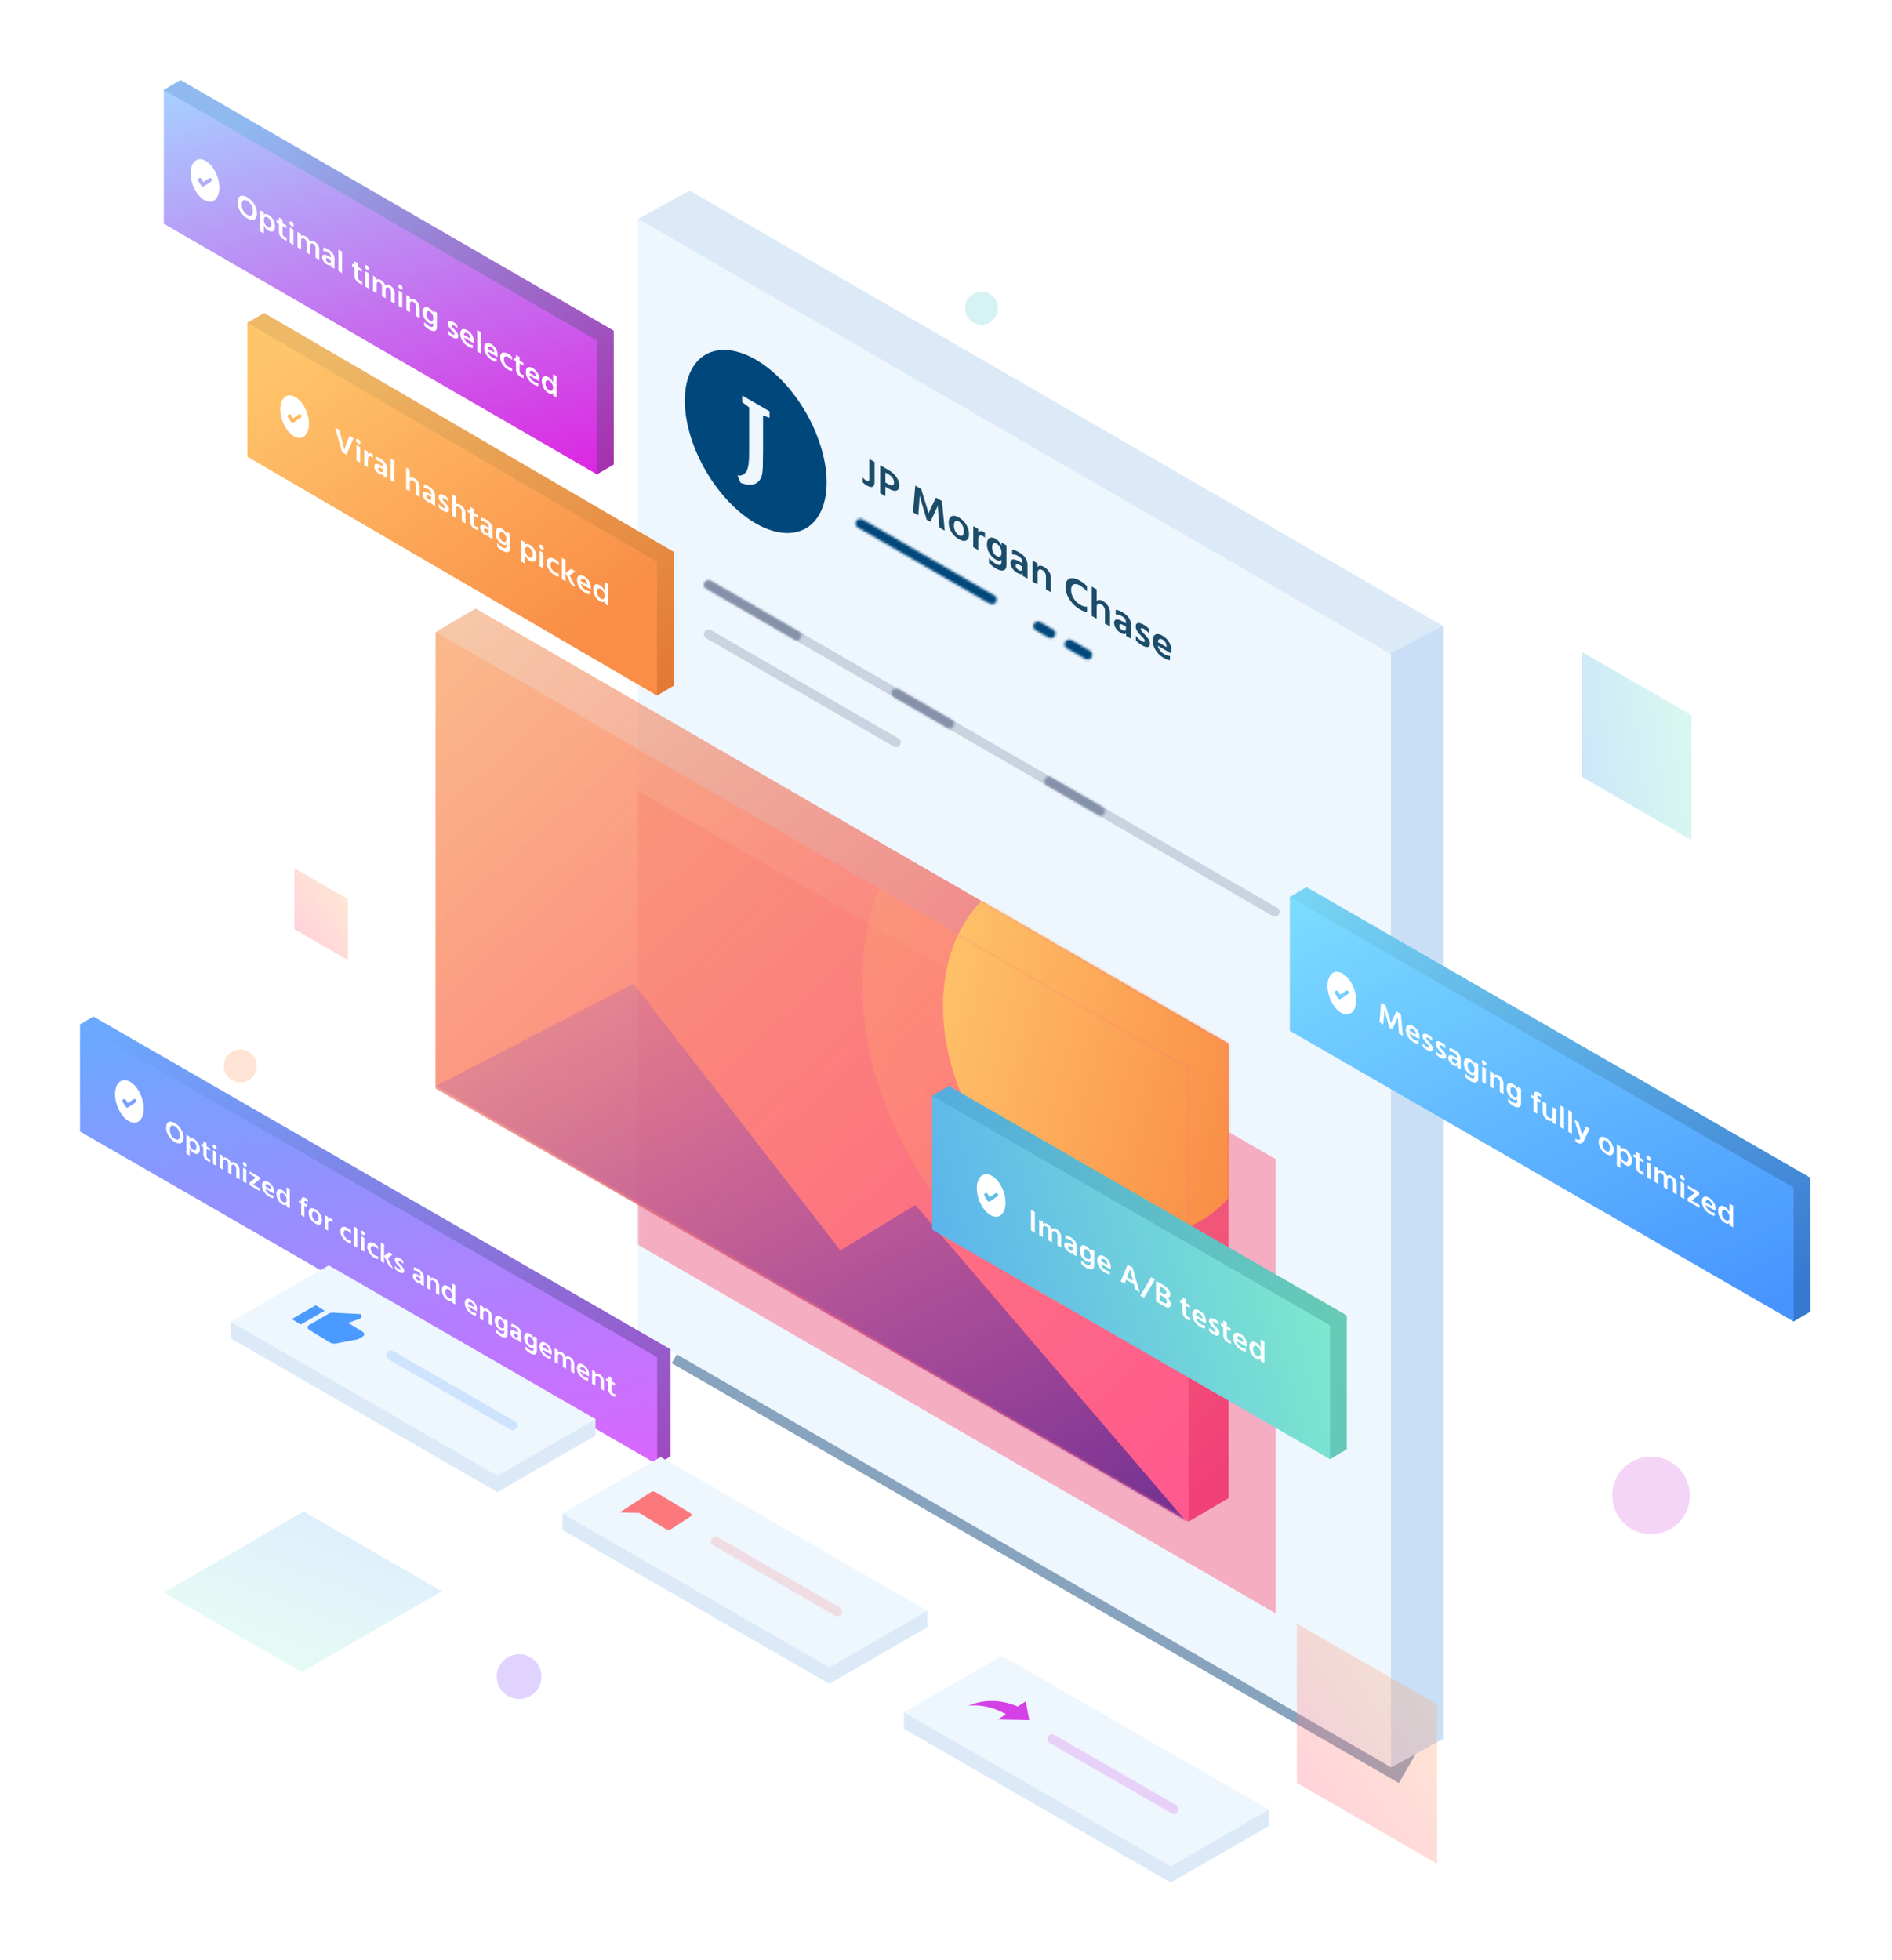 <svg xmlns="http://www.w3.org/2000/svg" xmlns:xlink="http://www.w3.org/1999/xlink" width="804" height="833" fill="none" xmlns:v="https://vecta.io/nano"><style><![CDATA[.B{fill-rule:evenodd}.C{fill:#fff}.D{opacity:.3}.E{opacity:.2}.F{color-interpolation-filters:sRGB}.G{flood-opacity:0}.H{fill:#eef6fe}.I{stroke-width:4}.J{stroke-linecap:round}.K{stroke-linejoin:round}.L{fill:#dceaf8}]]></style><g opacity=".469" filter="url(#F)"><path transform="rotate(30 294.6 563.41)" fill="#033b72" d="M294.6 563.41h356.853v18.356H294.6z"/></g><g class="B"><path d="M293.106 81l320 185v473.028l-22 12-298-197-22-461.028 22-12z" class="L"/><path d="M613.106 266v473.028l-22 12-32.36-456.49L613.106 266z" fill="#c9dff6"/><path d="M271.106 93l320 185v473.028l-320-185V93z" class="H"/></g><mask id="A" maskUnits="userSpaceOnUse" x="271" y="93" width="321" height="659" mask-type="alpha"><path d="M271.106 93l320 185v473.028l-320-185V93z" class="B C"/></mask><g mask="url(#A)"><g filter="url(#G)"><path d="M222.106 307.615l320 185v193.028l-320-185V307.615z" fill="#fc6486" fill-opacity=".5"/></g></g><g class="B"><path d="M701.606 652c9.113 0 16.5-7.387 16.5-16.5s-7.387-16.5-16.5-16.5-16.5 7.387-16.5 16.5 7.388 16.5 16.5 16.5z" fill="#d972e4" class="D"/><path d="M102.106 460a7 7 0 1 0 0-14 7 7 0 1 0 0 14z" fill="#ffa573" class="D"/><path d="M417.106 138a7 7 0 1 0 0-14 7 7 0 1 0 0 14z" fill="#72d5d9" class="D"/><path d="M220.606 722a9.5 9.5 0 1 0 0-19c-5.246 0-9.5 4.253-9.5 9.5s4.254 9.5 9.5 9.5z" fill="#966cff" class="D"/></g><path d="M551.106 690l59.557 34.3V792l-59.557-34.298V690z" fill="url(#M)" class="D"/><path d="M187.713 676.211l-59.483 34.428-58.63-33.85 59.481-34.429 58.632 33.851z" fill="url(#N)" class="E"/><path d="M125.106 369l22.772 13.115V408l-22.772-13.114V369z" fill="url(#O)" class="D"/><path d="M672.106 277l46.712 26.902V357l-46.712-26.9V277z" fill="url(#P)" class="D"/><g filter="url(#H)"><path d="M76.723 21L260.81 127.519v56.883l-7.123 4.191L76.723 77.883 69.6 25.19 76.723 21z" fill="url(#Q)"/><path d="M69.6 25.19l184.087 106.52v56.883L69.6 82.074V25.19z" fill="url(#R)"/><path d="M92.27 61.817c1.778 4.885.905 9.687-1.951 10.726s-6.611-2.078-8.389-6.963-.905-9.687 1.951-10.726 6.611 2.078 8.389 6.963zm-7.772.956c.377-.235.874-.119 1.108.258l.845 1.357 2.377-1.599c.369-.248.869-.15 1.117.218s.15.869-.218 1.117l-3.069 2.065c-.378.254-.892.144-1.132-.242l-1.285-2.065c-.235-.377-.119-.874.258-1.108z" class="B C"/></g><g filter="url(#I)"><path d="M555.23 364l214.087 123.519v56.883l-7.123 4.191-206.964-127.71-7.124-52.693 7.124-4.19z" fill="url(#S)"/><path d="M548.106 368.19l214.088 123.52v56.883L548.106 425.074V368.19z" fill="url(#T)"/><use xlink:href="#f" class="B C"/></g><g filter="url(#J)"><path d="M112.23 120l174.087 101.519v56.883l-7.123 4.191-166.964-105.71-7.124-52.693 7.124-4.19z" fill="url(#U)"/><path d="M105.106 124.19l174.088 101.52v56.883L105.106 181.074V124.19z" fill="url(#V)"/><use xlink:href="#f" x="-445" y="-245" class="B C"/><path d="M147.242 180.275l-1.872-1.08-2.938-10.457 1.781 1.027 1.079 4.107.585 2.326.364 1.588.091.482c.208-.851.559-1.914 1.053-3.188l1.092-2.854 1.755 1.012-2.99 7.037zm5.798-3.246v6.591l-1.56-.9v-6.591l1.56.9zm-.117-1.367c.182-.077.273-.25.273-.519 0-.26-.091-.533-.273-.82a1.93 1.93 0 0 0-.663-.656c-.26-.15-.481-.186-.663-.109s-.273.245-.273.505c0 .269.091.547.273.834s.403.505.663.655.481.187.663.11zm3.432 9.871l-1.573-.908.013-6.583 1.56.9v1.17c.303-.64.858-.727 1.664-.262.182.105.329.203.442.294v1.508a3.15 3.15 0 0 0-.663-.513c-.425-.245-.772-.271-1.04-.08s-.403.548-.403 1.068v3.406zm6.103 2.111c-.195.091-.466.037-.812-.163-.642-.37-.962-.833-.962-1.387 0-.26.108-.412.325-.456s.528.051.936.286l.806.465v.624c0 .33-.098.54-.293.631zm.358.824c-.304.388-.876.34-1.716-.145a4.26 4.26 0 0 1-1.489-1.405c-.368-.577-.552-1.142-.552-1.697 0-.624.234-.979.702-1.064s1.144.127 2.028.637l.962.555v-.403a1.83 1.83 0 0 0-.286-.997c-.191-.3-.516-.583-.975-.848-.702-.405-1.348-.583-1.937-.533v-1.443c.494-.018 1.204.24 2.132.775 1.785 1.03 2.678 2.377 2.678 4.041v4.212l-1.547-.892v-.793zm3.224 2.653l1.56.9v-9.191l-1.56-.9v9.191zm12.259 7.073l-1.56-.9v-4.043a2.23 2.23 0 0 0-.319-1.159 2.28 2.28 0 0 0-.825-.827c-.373-.215-.709-.266-1.008-.153s-.448.496-.448 1.146v3.536l-1.56-.9v-9.191l1.56.9v3.718c.355-.593 1.027-.604 2.015-.034.641.37 1.159.871 1.553 1.501s.592 1.327.592 2.09v4.316zm4.699 1.301c-.195.091-.466.037-.812-.163-.642-.37-.962-.833-.962-1.387 0-.26.108-.412.325-.456s.528.051.936.286l.806.465v.624c0 .329-.098.54-.293.631zm.358.824c-.304.388-.876.34-1.716-.145a4.26 4.26 0 0 1-1.489-1.405c-.368-.577-.552-1.142-.552-1.697 0-.624.234-.979.702-1.064s1.144.127 2.028.637l.962.555v-.403a1.83 1.83 0 0 0-.286-.997c-.191-.301-.516-.583-.975-.848-.702-.405-1.348-.583-1.937-.533v-1.443c.494-.018 1.204.24 2.132.775 1.785 1.03 2.678 2.377 2.678 4.041v4.212l-1.547-.892v-.793zm6.799 4.26c.442-.091.663-.445.663-1.06 0-.442-.135-.879-.403-1.312s-.633-.893-1.092-1.384l-.286-.295-.286-.295-.247-.266a2.48 2.48 0 0 1-.221-.264l-.163-.243a1.02 1.02 0 0 1-.117-.243c-.022-.073-.032-.144-.032-.214 0-.182.075-.287.227-.317s.362.033.631.188c.65.375 1.191.818 1.625 1.328v-1.378c-.442-.446-.997-.861-1.664-1.246-.694-.4-1.27-.559-1.729-.478s-.689.426-.689 1.033c0 .814.481 1.716 1.443 2.704a1 1 0 0 0 .065.064c.026.023.045.043.058.06a.54.54 0 0 0 .059.059l.487.496.345.387c.147.172.247.318.299.439s.078.238.078.351c0 .191-.081.294-.241.31s-.383-.059-.669-.224c-.676-.39-1.305-.948-1.885-1.673v1.43c.502.559 1.161 1.073 1.976 1.543.736.425 1.326.592 1.768.5zm7.631 4.858l-1.56-.9v-4.043a2.23 2.23 0 0 0-.319-1.159 2.28 2.28 0 0 0-.825-.827c-.373-.215-.709-.266-1.008-.152s-.448.495-.448 1.145v3.536l-1.56-.9v-9.191l1.56.9v3.718c.355-.592 1.027-.603 2.015-.033a4.4 4.4 0 0 1 1.553 1.5 3.87 3.87 0 0 1 .592 2.09v4.316zm4.095 2.428c.476.275.866.426 1.17.454v-1.339c-.278.022-.581-.062-.91-.252-.26-.15-.464-.339-.611-.567s-.221-.481-.221-.758v-3.354l1.638.945v-1.17l-1.638-.945v-1.586l-1.56-.9v1.586l-.988-.57v1.17l.988.57v3.328c0 1.439.71 2.568 2.132 3.388zm4.719 1.553c.346.2.617.254.812.163s.293-.301.293-.631v-.624l-.806-.465c-.408-.235-.72-.33-.936-.286s-.325.196-.325.456c0 .554.32 1.017.962 1.387zm-.546.842c.84.485 1.412.533 1.716.145v.793l1.547.892v-4.212c0-1.664-.893-3.011-2.678-4.041-.928-.535-1.638-.793-2.132-.775v1.443c.589-.05 1.235.128 1.937.533.459.265.784.548.975.848a1.83 1.83 0 0 1 .286.997v.403l-.962-.555c-.884-.51-1.56-.722-2.028-.637s-.702.44-.702 1.064c0 .555.184 1.12.552 1.697a4.26 4.26 0 0 0 1.489 1.405zm10.686 5.515c0 1.04-.302 1.649-.904 1.825s-1.367-.002-2.294-.537c-.867-.5-1.625-1.094-2.275-1.781v-1.586a7.26 7.26 0 0 0 2.119 1.847c1.196.69 1.794.463 1.794-.681v-.572c-.399.42-1.023.385-1.872-.105-.737-.425-1.368-1.06-1.892-1.904s-.786-1.782-.786-2.813c0-.954.249-1.596.747-1.928s1.155-.264 1.97.206c.823.475 1.434 1.17 1.833 2.085v-.949l1.56.9v5.993zm-4.082-3.727c-.269-.48-.403-1.027-.403-1.643 0-.598.13-.997.39-1.198s.615-.172 1.066.088c.424.245.775.613 1.053 1.102s.416 1.085.416 1.787c0 .537-.143.89-.429 1.059s-.642.13-1.066-.115c-.416-.24-.759-.6-1.027-1.08zm10.478 10.498l-1.56-.9v-9.074l1.56.9v1.014c.468-.466 1.139-.447 2.015.058.858.495 1.54 1.196 2.047 2.104s.761 1.865.761 2.87c0 .988-.254 1.659-.761 2.012s-1.194.28-2.06-.221c-.884-.51-1.552-1.254-2.002-2.234v3.471zm0-5.824c0-.667.164-1.075.494-1.223s.719-.092 1.17.168.823.655 1.118 1.185.442 1.12.442 1.77-.148 1.069-.442 1.259-.676.149-1.144-.121c-.451-.26-.837-.664-1.157-1.213s-.481-1.157-.481-1.825zm7.787 1.243v6.591l-1.56-.9v-6.591l1.56.9zm-.117-1.367c.182-.077.273-.25.273-.519 0-.26-.091-.533-.273-.82a1.93 1.93 0 0 0-.663-.656c-.26-.15-.481-.186-.663-.109s-.273.245-.273.505c0 .269.091.547.273.834s.403.505.663.655.481.187.663.11zm6.643 11.438c-.46.003-1.032-.193-1.716-.588-1.014-.585-1.836-1.379-2.464-2.383s-.942-1.995-.942-2.975c.008-.957.322-1.586.942-1.887s1.467-.142 2.542.478c.641.37 1.187.807 1.638 1.31v1.378a5.43 5.43 0 0 0-1.482-1.272c-.607-.35-1.097-.441-1.469-.275s-.564.563-.572 1.191c.017.634.205 1.245.565 1.834s.847 1.061 1.463 1.416c.537.31 1.035.45 1.495.421v1.352zm1.339 1.058l1.56.9v-3.406l2.366 4.771 1.833 1.058-2.47-4.87 2.418-1.751-1.82-1.05-2.327 1.751v-5.538l-1.56-.9v9.035zm11.817 6.454c-.46.021-1.123-.218-1.989-.718-1.049-.606-1.877-1.395-2.483-2.369s-.91-1.955-.91-2.943c0-1.049.286-1.707.858-1.975s1.287-.155 2.145.341 1.538 1.147 2.041 1.957a5.04 5.04 0 0 1 .754 2.71c0 .243-.031.537-.091.884l-4.134-2.386c.112.542.348 1.042.708 1.501s.808.844 1.346 1.154c.693.4 1.278.564 1.755.492v1.352zm-3.309-6.569c.273-.116.596-.066.969.149a2.43 2.43 0 0 1 .929.92c.212.378.327.784.345 1.219v.195l-2.769-1.598c.078-.475.253-.77.526-.885zm6.403 5.455c0 .598.151 1.171.455 1.719s.68.951 1.131 1.211c.468.27.858.316 1.17.136s.468-.612.468-1.297c0-.667-.165-1.262-.494-1.786s-.707-.908-1.131-1.153c-.451-.26-.83-.295-1.138-.104s-.461.616-.461 1.274zm3.224 5.123l1.56.9v-9.191l-1.56-.9v3.614c-.46-1.001-1.118-1.75-1.976-2.245-.832-.48-1.515-.568-2.048-.265s-.799.976-.799 2.016c0 .936.253 1.879.76 2.83s1.194 1.677 2.061 2.177c.884.51 1.551.523 2.002.037v1.027z" class="B C"/></g><g filter="url(#K)"><path d="M39.699 419l245.27 141.415v45.507l-5.699 3.352L39.699 464.507 34 422.352 39.699 419z" fill="url(#W)"/><path d="M34 422.352l245.27 141.415v45.507L34 467.859v-45.507z" fill="url(#X)"/><path d="M60.15 453.209c1.778 4.885.905 9.687-1.951 10.727s-6.611-2.079-8.389-6.963-.905-9.688 1.951-10.727 6.611 2.078 8.389 6.963zm-7.772.956c.377-.235.874-.12 1.108.258l.844 1.357 2.377-1.6c.369-.248.869-.15 1.117.219s.15.869-.218 1.117l-3.069 2.065c-.378.254-.892.144-1.132-.243l-1.285-2.065c-.235-.377-.119-.873.258-1.108z" class="B C"/><path d="M109.183 77.712c0 1.337-.373 2.196-1.118 2.578-.737.387-1.727.22-2.969-.501s-2.236-1.704-2.982-2.95-1.118-2.538-1.118-3.875c0-1.345.368-2.211 1.105-2.598.746-.382 1.74-.212 2.982.508 1.26.73 2.258 1.716 2.995 2.958.737 1.233 1.105 2.526 1.105 3.88zm-6.452-3.742c0 .908.214 1.752.643 2.532s1.002 1.378 1.722 1.796c.728.422 1.302.494 1.722.215.42-.288.63-.89.63-1.807s-.21-1.763-.63-2.537-.998-1.376-1.735-1.803c-.728-.422-1.302-.49-1.722-.202s-.63.89-.63 1.807zm9.378 12.251l-1.542-.895v-8.971l1.542.895v1.002c.463-.46 1.127-.439 1.992.063.849.492 1.521 1.186 2.018 2.083.506.902.758 1.849.758 2.843 0 .977-.252 1.64-.758 1.989-.497.346-1.174.27-2.031-.227-.874-.507-1.533-1.245-1.979-2.215v3.432zm.488-6.966c-.325.145-.488.548-.488 1.208a3.52 3.52 0 0 0 .476 1.805c.317.544.698.945 1.144 1.203.462.268.839.311 1.131.129.291-.191.437-.608.437-1.25s-.146-1.224-.437-1.744c-.292-.529-.66-.922-1.106-1.181s-.831-.315-1.157-.17zm9.2 9.975c-.3-.028-.686-.179-1.157-.452-1.405-.815-2.108-1.934-2.108-3.356v-3.29l-.977-.567v-1.157l.977.567v-1.568l1.542.895v1.568l1.62.939v1.157l-1.62-.939v3.316c0 .274.073.526.219.757a1.77 1.77 0 0 0 .604.556c.326.189.626.273.9.252v1.324zm2.877 1.823l-1.542-.895v-6.516l1.542.895v6.516zm.155-8.38c0 .266-.09.436-.27.512s-.399.039-.656-.11-.475-.366-.655-.65-.27-.559-.27-.825c0-.257.09-.423.27-.499s.398-.039.655.11.476.366.656.65.27.555.27.812zm10.819 14.745l-1.556-.902v-3.997c0-.874-.334-1.505-1.002-1.892-.334-.194-.634-.222-.9-.085-.257.142-.385.526-.385 1.152v3.496l-1.556-.902V90.29c0-.874-.334-1.505-1.002-1.892-.334-.194-.634-.222-.9-.085s-.398.519-.398 1.144v3.496l-1.542-.894v-6.516l1.542.894v1.028c.368-.523.981-.536 1.838-.039.951.552 1.568 1.321 1.851 2.307.171-.295.428-.45.771-.465s.732.103 1.169.357c.66.383 1.17.88 1.53 1.491.36.603.54 1.273.54 2.01v4.293zm3.827 1.127c.342.199.608.254.797.167.197-.091.295-.3.295-.625v-.617l-.797-.462c-.402-.234-.711-.327-.925-.28-.214.039-.321.186-.321.443 0 .548.317 1.007.951 1.374zm1.156.979c-.299.383-.865.334-1.696-.149-.617-.358-1.11-.823-1.478-1.397-.36-.569-.54-1.127-.54-1.675 0-.617.231-.967.694-1.05s1.131.129 2.005.636l.951.552v-.398c0-.36-.094-.689-.283-.987s-.509-.578-.963-.842c-.695-.403-1.333-.58-1.916-.532v-1.427c.489-.017 1.191.241 2.108.773 1.765 1.024 2.648 2.358 2.648 4.003v4.164l-1.53-.887v-.784zm4.728 3.526l-1.542-.894V93.07l1.542.895v9.087zm8.519 4.787c-.3-.028-.686-.179-1.157-.453-1.405-.815-2.108-1.933-2.108-3.356v-3.29l-.976-.566v-1.157l.976.567v-1.568l1.543.895v1.568l1.619.939v1.157l-1.619-.939v3.316a1.39 1.39 0 0 0 .218.756c.146.222.347.407.604.556.326.189.626.273.9.252v1.324zm2.878 1.823l-1.543-.894v-6.517l1.543.895v6.516zm.154-8.38c0 .265-.09.436-.27.512s-.398.038-.655-.111a1.91 1.91 0 0 1-.656-.65c-.18-.284-.27-.559-.27-.825 0-.257.09-.423.27-.499s.399-.039.656.11a1.91 1.91 0 0 1 .655.65c.18.284.27.555.27.812zm10.819 14.745l-1.555-.902v-3.998c0-.874-.335-1.504-1.003-1.892-.334-.194-.634-.222-.9-.085-.257.142-.385.526-.385 1.152v3.496l-1.555-.902v-3.997c0-.874-.334-1.505-1.003-1.893-.334-.194-.634-.222-.899-.085s-.399.519-.399 1.144v3.496l-1.542-.894v-6.516l1.542.894v1.028c.369-.523.981-.536 1.838-.039.951.552 1.568 1.321 1.851 2.307.171-.295.428-.45.771-.465s.733.104 1.17.357c.659.383 1.169.88 1.529 1.491.36.603.54 1.273.54 2.01v4.293zm3.197 1.854l-1.542-.894v-6.517l1.542.895v6.516zm.154-8.38c0 .265-.09.436-.269.511s-.399.039-.656-.11-.475-.366-.655-.65-.27-.559-.27-.825c0-.257.09-.423.27-.499s.398-.039.655.111a1.91 1.91 0 0 1 .656.65c.179.284.269.555.269.812zm7.233 12.665l-1.542-.895v-4.01a2.14 2.14 0 0 0-.308-1.143 2.3 2.3 0 0 0-.836-.818c-.402-.234-.741-.272-1.015-.114-.274.15-.411.516-.411 1.098v3.496l-1.543-.894v-6.517l1.543.895v1.118c.368-.583 1.036-.594 2.005-.032.651.377 1.165.873 1.542 1.485s.565 1.28.565 1.999v4.332zm7.358 3.676c0 1.028-.3 1.625-.9 1.791-.591.18-1.345.004-2.262-.528-.857-.497-1.607-1.086-2.249-1.767v-1.568c.582.749 1.281 1.36 2.095 1.832 1.182.686 1.773.463 1.773-.668v-.565c-.394.414-1.011.377-1.85-.11-.729-.422-1.354-1.051-1.877-1.885-.514-.838-.771-1.767-.771-2.786 0-.943.244-1.577.733-1.902.496-.329 1.148-.259 1.953.208.814.472 1.418 1.161 1.812 2.066v-.938l1.543.895v5.925zm-4.435-5.323c0 .609.133 1.153.399 1.632.266.471.604.826 1.015 1.065.42.243.771.284 1.054.123.283-.17.424-.521.424-1.052 0-.694-.137-1.284-.411-1.768s-.621-.849-1.041-1.093c-.446-.258-.797-.286-1.054-.084-.257.194-.386.586-.386 1.177zm13.474 9.28c0 .609-.218.958-.655 1.047s-1.02-.077-1.748-.5c-.806-.467-1.457-.978-1.954-1.531V127.4c.574.718 1.196 1.271 1.864 1.659.283.164.501.239.655.226.163-.017.245-.12.245-.308 0-.112-.026-.225-.078-.341-.051-.124-.149-.271-.295-.441l-.347-.381-.476-.494-.064-.063c-.009-.014-.026-.032-.051-.056l-.065-.063c-.951-.98-1.426-1.873-1.426-2.678 0-.6.227-.939.681-1.019s1.024.08 1.709.478c.66.382 1.208.795 1.645 1.236v1.363a6.07 6.07 0 0 0-1.606-1.318c-.266-.154-.476-.215-.63-.185-.146.027-.218.13-.218.31 0 .069.008.138.025.208.026.075.065.157.116.247l.167.238a3.13 3.13 0 0 0 .219.269l.244.257.283.292.282.293c.454.486.814.943 1.08 1.371s.398.861.398 1.298zm6.205 5.116c-.454.019-1.11-.22-1.966-.717-1.037-.601-1.856-1.384-2.455-2.349s-.9-1.936-.9-2.912c0-1.037.283-1.687.848-1.95s1.273-.149 2.121.343 1.521 1.139 2.018 1.941.745 1.697.745 2.682a5.18 5.18 0 0 1-.09.873l-4.087-2.37c.112.535.343 1.03.694 1.482.36.457.806.84 1.337 1.148.685.397 1.264.561 1.735.492v1.337zm-2.313-6.355c-.369-.213-.69-.263-.964-.147-.266.111-.437.402-.515.871l2.738 1.588v-.193a2.59 2.59 0 0 0-.347-1.204 2.37 2.37 0 0 0-.912-.915zm5.748 8.707l-1.542-.894v-9.087l1.542.894v9.087zm6.706 3.53c-.454.019-1.109-.22-1.966-.717-1.037-.601-1.855-1.384-2.455-2.349s-.899-1.935-.899-2.912c0-1.037.282-1.687.848-1.95s1.272-.149 2.12.343 1.521 1.139 2.018 1.941.746 1.697.746 2.682a5.18 5.18 0 0 1-.09.873l-4.087-2.37c.111.536.342 1.03.694 1.482a4.65 4.65 0 0 0 1.336 1.148c.686.397 1.264.561 1.735.492v1.337zm-2.313-6.355c-.368-.213-.69-.263-.964-.147-.266.111-.437.402-.514.871l2.738 1.588v-.193a2.6 2.6 0 0 0-.347-1.204c-.206-.376-.51-.681-.913-.915zm8.859 10.228c-.454.003-1.019-.193-1.696-.585a6.98 6.98 0 0 1-2.442-2.368c-.617-.991-.926-1.972-.926-2.94.009-.946.317-1.568.926-1.866.617-.294 1.456-.132 2.519.484.634.368 1.174.801 1.619 1.299v1.362a5.39 5.39 0 0 0-1.465-1.261c-.6-.348-1.084-.44-1.452-.277s-.557.556-.566 1.176c.017.627.202 1.231.553 1.812.36.585.844 1.055 1.452 1.407.531.309 1.024.449 1.478.421v1.336zm4.919 2.982c-.3-.028-.685-.179-1.156-.452-1.406-.815-2.108-1.934-2.108-3.357v-3.29l-.977-.566v-1.157l.977.566v-1.568l1.542.895v1.568l1.619.939v1.157l-1.619-.939v3.316c0 .274.073.526.219.756.145.222.347.407.604.556.325.189.625.273.899.252v1.324zm6.245 3.417c-.454.019-1.109-.22-1.966-.717-1.037-.601-1.855-1.384-2.455-2.349s-.9-1.936-.9-2.912c0-1.037.283-1.687.849-1.95s1.272-.149 2.12.343 1.521 1.139 2.018 1.941.746 1.696.746 2.682a5.18 5.18 0 0 1-.09.873l-4.087-2.371c.111.536.342 1.03.694 1.483.36.457.805.839 1.336 1.148.686.397 1.264.561 1.735.492v1.337zm-2.313-6.355c-.368-.214-.69-.263-.964-.148-.266.112-.437.402-.514.872l2.738 1.588v-.193a2.6 2.6 0 0 0-.347-1.204c-.206-.376-.51-.681-.913-.915zm5.376 5.265c0 .591.15 1.158.45 1.7s.673.943 1.118 1.201c.463.269.848.317 1.157.144.308-.181.463-.61.463-1.286 0-.66-.163-1.247-.489-1.762-.325-.523-.698-.906-1.118-1.15-.446-.258-.823-.292-1.131-.103-.3.186-.45.605-.45 1.256zm4.73 5.969l-1.542-.895v-1.015c-.446.479-1.106.464-1.98-.043-.857-.497-1.538-1.217-2.043-2.162-.497-.939-.746-1.871-.746-2.797 0-1.028.262-1.69.784-1.987.532-.3 1.208-.212 2.031.265.848.492 1.499 1.234 1.954 2.226v-3.573l1.542.894v9.087z" class="C"/><path d="M587.839 422.39l-1.64-.952.703-8.368 1.875 1.088 1.197 3.884.586 1.955.391 1.411.117.472c.269-.747.642-1.598 1.12-2.554l1.224-2.48 1.875 1.087.859 9.275-1.64-.952-.313-3.606-.234-3.208-1.12 2.423-1.224 2.584-1.12-.649-1.198-3.989-1.028-3.63c0 .425-.057 1.404-.169 2.935l-.261 3.274zm14.946 8.304c-.46.019-1.124-.223-1.992-.726-1.051-.609-1.879-1.403-2.487-2.38s-.912-1.961-.912-2.95c0-1.051.287-1.709.86-1.976s1.289-.151 2.148.348a5.74 5.74 0 0 1 2.044 1.967c.504.812.756 1.718.756 2.716a5.25 5.25 0 0 1-.092.885l-4.14-2.402c.113.543.347 1.044.703 1.502.365.463.816.851 1.354 1.163.695.402 1.28.569 1.758.498v1.355zm-2.344-6.438c-.373-.216-.699-.266-.976-.149-.269.113-.443.407-.521.882l2.773 1.609v-.195a2.62 2.62 0 0 0-.351-1.22 2.4 2.4 0 0 0-.925-.927zm8.506 8.475c0 .617-.221.97-.664 1.06s-1.033-.078-1.77-.506c-.816-.473-1.476-.99-1.98-1.551v-1.432c.582.727 1.211 1.288 1.888 1.68.287.167.508.243.664.229.165-.017.248-.121.248-.312 0-.113-.026-.228-.078-.345-.052-.125-.152-.274-.3-.447l-.351-.386-.482-.501-.065-.064c-.009-.013-.026-.032-.052-.056l-.065-.064c-.964-.992-1.446-1.897-1.446-2.713 0-.607.23-.951.691-1.032s1.037.081 1.731.484c.669.387 1.224.805 1.667 1.253v1.38c-.434-.512-.977-.957-1.628-1.335-.269-.156-.481-.218-.638-.187-.147.027-.221.132-.221.314 0 .069.009.14.026.21a1.48 1.48 0 0 0 .117.251l.169.241c.053.074.126.164.222.272l.247.26.287.297.286.296c.46.493.825.956 1.094 1.39s.403.872.403 1.314zm5.557 3.223c0 .616-.221.97-.664 1.06s-1.033-.078-1.771-.506c-.816-.473-1.476-.99-1.979-1.551v-1.433c.582.728 1.211 1.289 1.888 1.681.286.166.508.243.664.229.165-.017.247-.121.247-.312 0-.113-.026-.228-.078-.345-.052-.126-.152-.275-.299-.447l-.352-.386-.482-.501-.065-.064a.33.33 0 0 0-.052-.056l-.065-.064c-.963-.993-1.445-1.897-1.445-2.713 0-.608.23-.952.69-1.032s1.037.081 1.732.484c.668.387 1.224.805 1.666 1.253v1.38a6.16 6.16 0 0 0-1.627-1.335c-.269-.156-.482-.218-.638-.187-.148.027-.222.132-.222.314a.9.9 0 0 0 .026.21 1.53 1.53 0 0 0 .118.25l.169.242a3.4 3.4 0 0 0 .221.271l.248.261.286.296.287.297c.46.492.824.956 1.093 1.389s.404.872.404 1.315zm3.512 2.832c.347.201.617.257.808.168.199-.092.299-.303.299-.633v-.625l-.807-.468c-.408-.237-.721-.332-.938-.284-.217.039-.325.189-.325.449 0 .556.321 1.02.963 1.393zm1.172.992c-.304.388-.877.338-1.719-.151-.625-.362-1.124-.834-1.497-1.415-.365-.576-.547-1.142-.547-1.697 0-.625.235-.98.703-1.064s1.146.131 2.031.644l.964.559v-.404a1.84 1.84 0 0 0-.286-.999c-.191-.302-.517-.586-.977-.853-.703-.408-1.35-.587-1.94-.539v-1.445c.495-.017 1.207.244 2.135.782 1.788 1.038 2.682 2.389 2.682 4.056v4.219l-1.549-.899v-.794zm8.982 5.404c0 1.042-.304 1.647-.911 1.816-.599.182-1.363.003-2.292-.535a10.04 10.04 0 0 1-2.279-1.791v-1.588a7.32 7.32 0 0 0 2.123 1.856c1.198.695 1.797.469 1.797-.677v-.573c-.4.42-1.025.383-1.875-.111-.738-.428-1.372-1.064-1.901-1.909-.521-.849-.782-1.79-.782-2.823 0-.955.248-1.597.743-1.926.503-.333 1.163-.263 1.979.21.824.478 1.436 1.176 1.836 2.093v-.95l1.562.906v6.002zm-4.492-5.391c0 .616.134 1.167.404 1.653.269.477.612.837 1.028 1.078.426.247.781.289 1.068.125.286-.172.43-.528.43-1.066 0-.703-.139-1.3-.417-1.791s-.629-.86-1.055-1.106c-.451-.262-.807-.291-1.067-.086-.261.196-.391.594-.391 1.193zm7.738 7.873l-1.563-.906v-6.602l1.563.907v6.601zm.156-8.49c0 .269-.091.442-.273.519s-.404.039-.664-.112-.482-.371-.664-.659-.274-.566-.274-.835c0-.261.091-.429.274-.506s.403-.039.664.112.481.371.664.659.273.562.273.822zm7.327 12.831l-1.562-.907v-4.062c0-.434-.104-.82-.313-1.158-.208-.346-.49-.623-.846-.829-.408-.237-.751-.275-1.028-.115-.278.151-.417.522-.417 1.112v3.542l-1.563-.906v-6.602l1.563.907v1.132c.373-.59 1.05-.601 2.031-.032.66.382 1.181.884 1.563 1.505a3.8 3.8 0 0 1 .572 2.025v4.388zm7.454 3.723c0 1.042-.304 1.647-.912 1.815-.599.183-1.363.004-2.291-.534a10.04 10.04 0 0 1-2.279-1.791v-1.588a7.33 7.33 0 0 0 2.122 1.856c1.198.695 1.797.469 1.797-.677v-.573c-.399.42-1.024.383-1.875-.111-.738-.428-1.371-1.064-1.901-1.909a5.29 5.29 0 0 1-.781-2.823c0-.955.247-1.597.742-1.926.504-.333 1.163-.263 1.979.21a4.35 4.35 0 0 1 1.836 2.093v-.95l1.563.906v6.002zm-4.492-5.391c0 .616.134 1.167.403 1.653.269.477.612.837 1.029 1.078.425.247.781.289 1.068.125.286-.173.429-.528.429-1.066 0-.703-.139-1.3-.416-1.791s-.63-.86-1.055-1.107c-.451-.261-.807-.29-1.068-.085-.26.196-.39.594-.39 1.193zm12.725 5.336l-1.315-.763v5.43l-1.563-.906v-5.43l-.963-.559v-1.171l.963.558v-.39c0-.738.204-1.197.612-1.377s.973-.061 1.693.357c.33.191.616.396.859.615v1.315a3.4 3.4 0 0 0-.651-.507c-.633-.368-.95-.196-.95.516v.378l1.315.762v1.172zm6.703 9.318l-1.575-.914v-1.081c-.347.563-1.024.552-2.031-.032-.669-.388-1.19-.881-1.563-1.479a3.62 3.62 0 0 1-.56-1.952v-4.466l1.563.906v4.101c0 .417.1.792.299 1.124.209.338.491.61.847.817.451.262.802.314 1.054.156.261-.153.391-.538.391-1.154v-3.541l1.575.913v6.602zm3.326 1.929l-1.562-.907v-9.205l1.562.906v9.206zm3.382 1.961l-1.562-.906v-9.205l1.562.906v9.205zm5.14 2.799c-.659 1.38-1.666 1.677-3.02.891a4.93 4.93 0 0 1-.651-.442v-1.289c.138.115.286.218.442.308.79.459 1.35.354 1.68-.314l-2.604-7.982 1.731 1.005.769 2.554.56 1.901.273.965.039.205c.087-.253.365-.947.833-2.081l.69-1.709 1.641.951-2.383 5.037zm12.586 4.162c0 .998-.282 1.655-.846 1.97-.556.32-1.337.188-2.344-.396-.998-.579-1.779-1.344-2.343-2.296-.556-.948-.834-1.907-.834-2.879 0-1.007.291-1.668.873-1.981.581-.323 1.35-.207 2.304.347 1.016.589 1.802 1.366 2.357 2.33.556.956.833 1.924.833 2.905zm-4.726-2.702c0 .608.135 1.193.404 1.757s.651.99 1.145 1.277c.513.297.899.321 1.159.073s.391-.68.391-1.297c0-.633-.126-1.223-.378-1.768-.252-.554-.646-.987-1.185-1.299-.494-.287-.876-.305-1.145-.053-.261.257-.391.694-.391 1.31zm7.635 10.197l-1.562-.907v-9.088l1.562.906v1.016c.469-.466 1.142-.445 2.019.064.859.498 1.54 1.202 2.044 2.11.512.913.768 1.873.768 2.88 0 .99-.256 1.662-.768 2.015-.504.351-1.189.274-2.057-.229-.886-.514-1.554-1.262-2.006-2.244v3.477zm.495-7.057c-.33.147-.495.555-.495 1.223s.161 1.278.482 1.829.708.957 1.159 1.219c.469.272.851.316 1.146.131.295-.193.443-.616.443-1.267s-.148-1.24-.443-1.767c-.295-.535-.669-.934-1.12-1.196s-.842-.319-1.172-.172zm9.32 10.106c-.304-.029-.695-.182-1.172-.459-1.424-.825-2.136-1.959-2.136-3.4v-3.333l-.989-.574v-1.172l.989.574v-1.588l1.563.906v1.589l1.64.951v1.172l-1.64-.952v3.36a1.41 1.41 0 0 0 .221.766c.148.225.352.412.612.563.33.192.634.277.912.256v1.341zm2.915 1.847l-1.563-.906v-6.602l1.563.906v6.602zm.156-8.49c0 .269-.091.442-.273.518s-.404.04-.664-.111-.482-.371-.664-.659-.274-.566-.274-.835c0-.261.091-.429.274-.506s.403-.039.664.112.481.37.664.658.273.563.273.823zm10.96 14.937l-1.575-.914v-4.049c0-.885-.339-1.524-1.016-1.917-.338-.196-.642-.225-.911-.086-.261.144-.391.533-.391 1.167v3.541l-1.575-.914v-4.049c0-.885-.339-1.524-1.016-1.917-.338-.196-.642-.225-.911-.086s-.404.525-.404 1.159v3.542l-1.562-.907v-6.601l1.562.906v1.042c.373-.53.994-.543 1.862-.04.963.559 1.588 1.338 1.875 2.338.173-.299.434-.456.781-.472s.742.105 1.185.362c.668.388 1.185.891 1.549 1.511.365.61.547 1.289.547 2.035v4.349zm3.239 1.879l-1.562-.906v-6.602l1.562.907v6.601zm.157-8.49c0 .269-.092.442-.274.519s-.404.039-.664-.112-.482-.371-.664-.659-.273-.566-.273-.835c0-.261.091-.429.273-.506s.404-.039.664.112a1.94 1.94 0 0 1 .664.658c.182.288.274.563.274.823zm6.324 12.249l-5.025-2.915v-1.159l3.059-2.418-2.942-1.706v-1.25l4.739 2.748v1.094l-3.073 2.463 3.242 1.88v1.263zm6.416 3.356c-.46.02-1.124-.222-1.992-.725-1.05-.609-1.879-1.403-2.487-2.38s-.911-1.961-.911-2.951c0-1.05.286-1.708.859-1.975s1.289-.151 2.148.348 1.541 1.154 2.045 1.967.755 1.718.755 2.716c0 .243-.031.538-.091.885l-4.141-2.402c.113.543.347 1.044.703 1.502.365.463.816.851 1.354 1.163.695.402 1.281.569 1.758.498v1.354zm-2.344-6.437c-.373-.216-.698-.266-.976-.15-.269.114-.443.408-.521.883l2.773 1.609v-.196a2.62 2.62 0 0 0-.351-1.219c-.208-.381-.517-.69-.925-.927zm5.447 5.334a3.51 3.51 0 0 0 .456 1.722c.303.55.681.955 1.132 1.217.469.272.86.32 1.172.146.313-.184.469-.618.469-1.304 0-.668-.165-1.263-.495-1.784-.33-.53-.707-.918-1.133-1.165-.451-.262-.833-.297-1.145-.105-.304.189-.456.613-.456 1.273zm4.791 6.047l-1.562-.907v-1.028c-.451.485-1.12.47-2.005-.043-.868-.504-1.558-1.234-2.07-2.191-.504-.951-.756-1.896-.756-2.833 0-1.042.265-1.713.795-2.014.538-.304 1.223-.214 2.057.269.859.499 1.519 1.25 1.979 2.255v-3.62l1.562.906v9.206z" class="C"/><path d="M77.975 470.459c0 1.203-.336 1.977-1.007 2.32-.663.349-1.555.198-2.673-.451s-2.013-1.534-2.685-2.656-1.007-2.285-1.007-3.488c0-1.211.332-1.991.995-2.339.671-.344 1.566-.191 2.685.458a7.39 7.39 0 0 1 2.696 2.663c.663 1.11.995 2.274.995 3.493zm-5.809-3.369c0 .817.193 1.577.579 2.279s.903 1.241 1.55 1.617c.656.38 1.173.445 1.551.194.378-.259.567-.802.567-1.627a4.72 4.72 0 0 0-.567-2.285c-.378-.697-.899-1.238-1.562-1.623-.656-.38-1.173-.441-1.551-.182s-.567.801-.567 1.627zm8.443 11.03l-1.389-.806v-8.077l1.389.806v.902c.417-.414 1.014-.395 1.794.057.764.443 1.369 1.068 1.817 1.875.455.812.683 1.665.683 2.56 0 .88-.228 1.477-.683 1.791-.447.312-1.057.244-1.828-.204-.787-.456-1.381-1.121-1.782-1.994v3.09zm.44-6.272c-.293.131-.44.494-.44 1.088s.143 1.135.428 1.625.629.851 1.03 1.083c.417.242.756.281 1.018.117.262-.172.393-.548.393-1.126a3.16 3.16 0 0 0-.393-1.571c-.262-.476-.594-.83-.995-1.063s-.748-.283-1.041-.153zm8.282 8.982c-.27-.026-.617-.162-1.041-.408-1.265-.734-1.898-1.741-1.898-3.021v-2.963l-.88-.51v-1.041l.88.51v-1.412l1.389.806v1.411l1.458.846v1.041l-1.458-.845v2.985c0 .247.066.474.197.681.131.2.312.367.544.501.293.17.563.245.81.227v1.192zm2.591 1.641l-1.389-.805v-5.867l1.389.805v5.867zm.139-7.545c0 .239-.081.393-.243.461s-.359.035-.59-.099-.428-.33-.59-.586-.243-.503-.243-.742c0-.232.081-.382.243-.45s.359-.035.59.1.428.329.59.585.243.5.243.731zm9.741 13.275l-1.4-.812v-3.599c0-.787-.301-1.354-.903-1.703-.301-.175-.571-.2-.81-.077-.231.128-.347.474-.347 1.037v3.147l-1.4-.812v-3.598c0-.787-.301-1.355-.903-1.704-.301-.175-.571-.2-.81-.077s-.359.467-.359 1.031v3.147l-1.389-.805v-5.867l1.389.805v.926c.332-.471.883-.483 1.655-.035.856.496 1.412 1.189 1.666 2.077.154-.266.386-.405.694-.419s.66.093 1.053.321a3.73 3.73 0 0 1 1.377 1.343c.324.543.486 1.146.486 1.809v3.865zm2.878 1.67l-1.388-.806v-5.866l1.388.805v5.867zm.139-7.545c0 .239-.081.392-.243.46s-.358.035-.59-.099-.428-.329-.59-.585-.243-.504-.243-.743c0-.231.081-.381.243-.449s.359-.035.59.099.428.33.59.586.243.499.243.731zm5.621 10.886l-4.466-2.591v-1.03l2.719-2.149-2.615-1.517v-1.11l4.212 2.443v.972l-2.731 2.188 2.881 1.671v1.123zm5.702 2.983c-.409.017-.999-.198-1.77-.645-.934-.542-1.67-1.247-2.21-2.115s-.81-1.743-.81-2.623c0-.933.254-1.518.763-1.755s1.146-.134 1.91.309a5.11 5.11 0 0 1 1.816 1.748c.448.722.671 1.527.671 2.414 0 .216-.027.478-.081.786l-3.679-2.134a3.21 3.21 0 0 0 .625 1.334c.324.412.725.757 1.203 1.034.617.358 1.138.506 1.562.443v1.204zm-2.083-5.721c-.331-.193-.621-.237-.868-.133-.239.1-.393.362-.462.784l2.464 1.43v-.174c-.015-.387-.119-.748-.312-1.084-.185-.339-.459-.613-.822-.823zm4.841 4.739c0 .533.135 1.043.405 1.531s.605.849 1.006 1.082c.417.241.764.285 1.042.129.278-.162.416-.549.416-1.158 0-.594-.146-1.123-.439-1.586-.293-.471-.629-.816-1.007-1.035-.401-.233-.741-.264-1.018-.093-.27.167-.405.544-.405 1.13zm4.258 5.375l-1.389-.806v-.914c-.401.431-.995.418-1.782-.038-.771-.448-1.384-1.096-1.839-1.947-.448-.846-.672-1.685-.672-2.518 0-.926.236-1.522.706-1.789.479-.271 1.088-.191 1.829.238.763.443 1.35 1.111 1.758 2.004v-3.217l1.389.806v8.181zm7.38-.545l-1.168-.678v4.825l-1.389-.805v-4.825l-.856-.497v-1.041l.856.496v-.347c0-.656.181-1.063.544-1.223s.864-.055 1.504.317c.293.17.548.352.764.547v1.168c-.201-.193-.394-.343-.579-.451-.563-.326-.844-.173-.844.459v.336l1.168.678v1.041zm6.27 5.511c0 .887-.251 1.471-.752 1.751-.494.284-1.188.167-2.083-.352a5.69 5.69 0 0 1-2.083-2.041c-.493-.842-.74-1.695-.74-2.559 0-.895.258-1.481.775-1.76.517-.287 1.2-.184 2.048.308.903.524 1.601 1.214 2.095 2.071.493.85.74 1.71.74 2.582zm-4.2-2.401a3.59 3.59 0 0 0 .358 1.562c.24.501.579.879 1.019 1.134.455.264.798.286 1.03.065s.347-.605.347-1.152c0-.564-.112-1.088-.336-1.572-.224-.492-.575-.877-1.053-1.155-.44-.255-.779-.27-1.018-.046-.232.228-.347.616-.347 1.164zm6.786 6.851l-1.401-.812.012-5.86 1.389.806v1.041c.27-.568.763-.645 1.481-.229.162.094.293.182.393.263v1.343c-.177-.18-.374-.333-.59-.458-.378-.22-.687-.244-.926-.074s-.358.486-.358.949v3.031zm9.807 5.434c-.408.002-.918-.173-1.527-.527a6.29 6.29 0 0 1-2.199-2.131c-.555-.893-.833-1.776-.833-2.647.008-.852.286-1.412.833-1.681.556-.264 1.312-.119 2.268.436.571.331 1.057.721 1.458 1.17v1.226a4.83 4.83 0 0 0-1.319-1.135c-.54-.313-.976-.396-1.307-.249s-.502.499-.509 1.058c.015.565.181 1.108.497 1.631.324.527.76.95 1.308 1.268.478.277.922.403 1.33.378v1.203zm2.636 1.783l-1.389-.805v-8.181l1.389.805v8.181zm3.006 1.744l-1.389-.806v-5.866l1.389.805v5.867zm.138-7.545c0 .239-.081.392-.243.46s-.358.035-.59-.099-.428-.329-.59-.585-.243-.504-.243-.743c0-.231.081-.381.243-.449s.359-.035.59.099.428.33.59.586.243.499.243.731zm5.668 10.658c-.409.002-.918-.174-1.528-.527a6.29 6.29 0 0 1-2.198-2.132c-.556-.893-.833-1.775-.833-2.647.007-.852.285-1.412.833-1.681.555-.264 1.311-.118 2.268.436.571.332 1.057.721 1.458 1.17v1.227c-.386-.471-.826-.849-1.319-1.136-.54-.313-.976-.396-1.308-.249s-.501.5-.509 1.059a3.28 3.28 0 0 0 .497 1.63c.324.528.76.95 1.308 1.268.478.277.922.404 1.331.378v1.204zm2.577 1.749l-1.389-.805v-8.042l1.389.805v4.929l2.071-1.552 1.62.939-2.152 1.552 2.199 4.342-1.632-.946-2.106-4.254v3.032zm8.487 3.233c0 .548-.196.862-.59.943s-.918-.07-1.574-.45c-.725-.421-1.311-.881-1.758-1.379v-1.273c.516.647 1.076 1.145 1.677 1.494.255.147.452.215.591.203.146-.015.219-.108.219-.277 0-.101-.023-.203-.069-.307-.046-.111-.135-.244-.266-.397l-.313-.343-.428-.445-.058-.057c-.007-.012-.023-.029-.046-.05l-.058-.057c-.856-.882-1.284-1.686-1.284-2.411 0-.54.204-.846.613-.917s.922.072 1.539.43c.594.344 1.088.715 1.481 1.113v1.227c-.385-.455-.868-.851-1.446-1.186-.239-.139-.428-.195-.567-.167-.131.024-.197.117-.197.279 0 .062.008.124.023.187a1.31 1.31 0 0 0 .104.223l.151.214c.046.066.112.146.197.242l.219.231.255.264.255.263c.408.438.732.849.972 1.235s.358.775.358 1.168zm5.992 4.181c.309.179.548.229.717.15.178-.082.267-.269.267-.563v-.555l-.718-.416c-.362-.21-.64-.294-.833-.252-.193.035-.289.168-.289.399 0 .494.285.906.856 1.237zm1.041.882c-.27.345-.779.3-1.527-.134-.555-.322-.999-.741-1.331-1.257-.324-.512-.486-1.015-.486-1.509 0-.555.209-.87.625-.945s1.018.116 1.805.573l.857.496v-.359c0-.324-.085-.62-.255-.888s-.459-.521-.868-.758c-.625-.362-1.199-.522-1.724-.479v-1.284c.44-.015 1.072.217 1.898.695 1.589.922 2.383 2.123 2.383 3.605v3.749l-1.377-.799v-.706zm7.902 5.289l-1.389-.805v-3.611c0-.385-.092-.728-.277-1.029-.186-.308-.436-.553-.753-.737-.362-.21-.667-.244-.914-.102-.247.135-.37.464-.37.989v3.147l-1.389-.805v-5.867l1.389.805v1.007c.332-.525.933-.535 1.805-.029.586.34 1.049.786 1.389 1.338a3.37 3.37 0 0 1 .509 1.799v3.9zm2.562-1.418c0 .532.135 1.042.405 1.531s.606.848 1.007 1.081c.416.242.764.285 1.041.13.278-.163.417-.55.417-1.159 0-.594-.147-1.123-.44-1.586-.293-.471-.629-.816-1.007-1.035-.401-.233-.74-.264-1.018-.093-.27.167-.405.544-.405 1.131zm4.259 5.374l-1.389-.806v-.914c-.401.431-.995.418-1.782-.038-.772-.448-1.385-1.096-1.84-1.947-.447-.845-.671-1.685-.671-2.518 0-.926.235-1.522.706-1.789.478-.271 1.087-.191 1.828.239.764.443 1.35 1.11 1.759 2.003v-3.217l1.389.806v8.181zm8.849 4.809c-.408.017-.999-.198-1.77-.645-.934-.542-1.67-1.247-2.21-2.115s-.81-1.743-.81-2.622c0-.934.254-1.519.763-1.756s1.146-.134 1.91.309a5.12 5.12 0 0 1 1.817 1.748c.447.722.671 1.527.671 2.414 0 .216-.027.478-.081.786l-3.68-2.134c.1.483.308.927.625 1.335.324.411.725.756 1.203 1.033.617.358 1.138.506 1.562.443v1.204zm-2.082-5.721c-.332-.193-.622-.237-.868-.133-.24.1-.394.362-.463.784l2.465 1.43v-.174a2.34 2.34 0 0 0-.313-1.084c-.185-.338-.459-.613-.821-.823zm8.82 9.953l-1.388-.806v-3.61a1.92 1.92 0 0 0-.278-1.029c-.185-.308-.436-.553-.752-.737-.363-.21-.667-.244-.914-.102-.247.135-.37.464-.37.989v3.147l-1.389-.805v-5.867l1.389.805v1.007c.331-.525.933-.535 1.805-.029.586.34 1.049.786 1.388 1.338a3.36 3.36 0 0 1 .509 1.799v3.9zm6.624 3.309c0 .926-.27 1.464-.81 1.613-.532.162-1.211.004-2.036-.475-.772-.447-1.447-.978-2.025-1.591v-1.412c.524.675 1.153 1.225 1.886 1.65 1.064.617 1.597.417 1.597-.602v-.509c-.355.373-.911.34-1.667-.098-.655-.381-1.218-.946-1.689-1.698-.463-.754-.694-1.59-.694-2.508 0-.849.22-1.419.659-1.712.448-.296 1.034-.234 1.759.187a3.87 3.87 0 0 1 1.632 1.86v-.844l1.388.805v5.334zm-3.992-4.791c0 .547.12 1.037.359 1.469.239.424.544.744.914.958.378.22.694.256.949.111.254-.153.382-.469.382-.947 0-.625-.124-1.156-.371-1.592s-.559-.764-.937-.983c-.401-.233-.717-.258-.949-.076-.231.174-.347.527-.347 1.06zm7.444 6.342c.309.179.548.229.717.15.178-.082.267-.27.267-.563v-.555l-.718-.417c-.362-.21-.64-.294-.833-.251-.193.034-.289.167-.289.399 0 .494.285.906.856 1.237zm1.041.882c-.27.345-.779.3-1.527-.134-.555-.322-.999-.741-1.331-1.258-.324-.512-.486-1.014-.486-1.508 0-.556.209-.871.625-.945s1.018.116 1.805.572l.857.497v-.359c0-.324-.085-.62-.255-.888s-.459-.521-.868-.758c-.625-.362-1.199-.522-1.724-.479v-1.285c.44-.015 1.072.217 1.898.696 1.589.922 2.383 2.123 2.383 3.604v3.749l-1.377-.798v-.706zm7.983 4.803c0 .926-.27 1.464-.81 1.613-.532.162-1.211.004-2.037-.475-.771-.447-1.446-.978-2.025-1.591v-1.412c.525.675 1.154 1.224 1.886 1.65 1.065.617 1.597.417 1.597-.602v-.509c-.355.373-.91.34-1.666-.098-.656-.381-1.219-.947-1.689-1.698-.463-.754-.695-1.59-.695-2.508 0-.849.22-1.42.66-1.712.447-.296 1.034-.234 1.759.187.733.425 1.276 1.045 1.631 1.86v-.845l1.389.806v5.334zm-3.992-4.792c0 .548.119 1.038.358 1.47.24.424.544.743.915.958.378.219.694.256.948.111.255-.153.382-.469.382-.947 0-.625-.123-1.156-.37-1.592s-.559-.764-.937-.984c-.401-.232-.718-.258-.949-.075-.232.174-.347.527-.347 1.059zm9.908 8.432c-.409.017-.999-.198-1.77-.645-.934-.541-1.67-1.246-2.21-2.115s-.81-1.743-.81-2.622c0-.934.254-1.519.763-1.756s1.146-.134 1.91.309 1.369 1.026 1.816 1.748.672 1.527.672 2.414c0 .216-.027.479-.081.787l-3.68-2.135a3.21 3.21 0 0 0 .625 1.335c.324.411.725.756 1.203 1.033.617.358 1.138.506 1.562.444v1.203zm-2.083-5.721c-.331-.192-.621-.237-.867-.133-.24.1-.394.362-.463.785l2.464 1.429v-.173a2.32 2.32 0 0 0-.312-1.084 2.12 2.12 0 0 0-.822-.824zm12.05 11.826l-1.4-.812v-3.599c0-.787-.301-1.355-.903-1.704-.301-.175-.571-.2-.81-.076-.231.128-.347.473-.347 1.036v3.148l-1.4-.812v-3.599c0-.787-.301-1.355-.903-1.704-.301-.174-.571-.2-.81-.076s-.359.467-.359 1.03v3.147l-1.388-.805v-5.867l1.388.806v.925c.332-.471.884-.482 1.655-.035.856.497 1.412 1.189 1.666 2.077a.8.8 0 0 1 .695-.419c.308-.013.659.094 1.053.322a3.73 3.73 0 0 1 1.377 1.342c.324.543.486 1.146.486 1.81v3.865zm5.91 3.104c-.409.017-.999-.198-1.77-.645-.934-.542-1.67-1.247-2.21-2.115s-.81-1.743-.81-2.622c0-.934.254-1.519.763-1.756s1.146-.134 1.91.309a5.11 5.11 0 0 1 1.816 1.748c.448.722.671 1.527.671 2.414 0 .216-.027.478-.081.786l-3.679-2.134a3.21 3.21 0 0 0 .625 1.334c.324.412.725.757 1.203 1.034.617.358 1.138.506 1.562.443v1.204zm-2.083-5.721c-.331-.193-.621-.237-.868-.133-.239.1-.393.362-.462.784l2.464 1.43v-.174c-.015-.387-.119-.748-.312-1.084-.185-.338-.459-.613-.822-.823zm8.821 9.953l-1.388-.806v-3.61a1.92 1.92 0 0 0-.278-1.029c-.185-.308-.436-.554-.752-.737-.363-.21-.667-.244-.914-.102-.247.134-.371.464-.371.989v3.147l-1.388-.805v-5.867l1.388.805v1.007c.332-.525.934-.535 1.806-.029.586.34 1.049.786 1.388 1.338a3.36 3.36 0 0 1 .509 1.799v3.9zm4.692 2.582c-.27-.026-.617-.161-1.042-.407-1.265-.734-1.897-1.741-1.897-3.022v-2.962l-.88-.51v-1.042l.88.51v-1.411l1.388.805v1.412l1.458.845v1.042l-1.458-.846v2.986c0 .246.066.473.197.681.131.199.312.366.544.5.293.17.563.246.81.227v1.192z" class="C"/></g><g class="B"><path d="M98.021 568.752l113.389 65.377 41.63-24.035.057-6.984-113.446-58.393-41.574 17.051-.057 6.984z" class="L"/><path d="M98.077 561.768l113.389 65.378 41.631-24.036-113.39-65.377-41.63 24.035z" class="H"/></g><path d="M166.106 575.938l51.737 29.857" stroke="#4b9aff" class="E I J K"/><path d="M124.006 560.566l3.784 2.329 10.155-5.863-3.784-2.328-10.155 5.862zm29.922 5.291l-5.97-3.673 4.766-1.68.3-.139c.346-.2.507-.485.48-.774l-.114-1.13-11.802-.61c-.654-.04-1.286.076-1.751.345l-8.462 4.886c-.931.537-.841 1.501.199 2.141l8.515 5.239c.785.483 1.88.652 2.773.475l8.823-1.687a2.53 2.53 0 0 0 .75-.275l1.616-.933-.001-.011.078-.033c.931-.537.841-1.501-.2-2.141z" fill="#4b9aff" class="B"/><path d="M202.106 258.615l320 185v193.028l-17 10-320-184V268.615l17-10z" fill="url(#Y)"/><mask id="B" maskUnits="userSpaceOnUse" x="185" y="258" width="338" height="389" mask-type="alpha"><path d="M202.106 258.615l320 185v193.028l-17 10-320-184V268.615l17-10z" class="C"/></mask><g mask="url(#B)"><use xlink:href="#g" opacity=".4" fill="url(#Z)"/></g><path d="M185.106 268.615l320 185v193.028l-320-185V268.615z" fill="url(#a)"/><mask id="C" maskUnits="userSpaceOnUse" x="185" y="268" width="321" height="379" mask-type="alpha"><path d="M185.106 268.615l320 185v193.028l-320-185V268.615z" class="C"/></mask><g mask="url(#C)"><path d="M531.109 555.253c44.66-25.784 52.882-95.153 18.364-154.94s-98.704-87.351-143.364-61.566-52.882 95.153-18.364 154.94 98.704 87.351 143.364 61.566z" fill="url(#b)" class="E"/><use xlink:href="#g" opacity=".7" fill="url(#Z)"/><path d="M180.106 464.19L269.202 418l87.904 113.391 31.891-19.276 162.196 189.5-17.087 33.824-346.547-208.92-7.453-62.329z" fill="url(#c)" class="B"/></g><g class="B"><path d="M239.021 650.213l113.389 65.378 41.63-24.035.057-6.984-113.446-58.394-41.574 17.051-.056 6.984z" class="L"/><path d="M239.077 643.229l113.389 65.378 41.631-24.035-113.39-65.378-41.63 24.035z" class="H"/></g><path d="M304.106 655.019l51.737 29.857" stroke="#fb797d" class="E I J K"/><path d="M293.585 644.357c.521-.34.438-.925-.183-1.302l-14.695-8.906c-.622-.377-1.556-.408-2.077-.069l-13.255 8.635 8.309.273 11.303 6.851c.622.377 1.557.407 2.077.068l8.521-5.55z" fill="#fb797d" class="B"/><g filter="url(#L)"><path d="M403.23 448.5l169.087 97.519v56.883l-7.123 4.191-161.964-101.71-7.124-52.693 7.124-4.19z" fill="url(#d)"/><path d="M396.106 452.69l169.088 97.52v56.883l-169.088-97.519V452.69z" fill="url(#e)"/><use xlink:href="#f" x="-149" y="86" class="B C"/><path d="M439.758 510.823l-1.638-.932v-8.762l1.638.932v8.762zm11.206 6.373l-1.573-.895v-4.043c0-.884-.338-1.518-1.014-1.902-.338-.193-.639-.216-.903-.072s-.397.533-.397 1.165v3.536l-1.573-.894v-4.043c0-.884-.338-1.518-1.014-1.903-.338-.192-.641-.217-.91-.075s-.403.529-.403 1.161v3.536l-1.56-.887v-6.591l1.56.887v1.04c.373-.533.992-.553 1.859-.06.962.547 1.586 1.318 1.872 2.312.173-.3.433-.46.78-.479s.741.096 1.183.348c.667.379 1.183.874 1.547 1.484s.546 1.288.546 2.033v4.342zm4.687 1.255c-.195.093-.466.04-.813-.157-.641-.365-.962-.824-.962-1.379 0-.26.108-.413.325-.459s.529.048.936.279l.806.459v.624c0 .329-.097.54-.292.633zm.357.821c-.303.39-.875.347-1.716-.131-.624-.355-1.12-.819-1.488-1.393s-.553-1.137-.553-1.692c0-.624.234-.981.702-1.07s1.144.118 2.028.621l.962.547v-.403a1.81 1.81 0 0 0-.286-.995c-.191-.299-.516-.579-.975-.841-.702-.399-1.348-.571-1.937-.516v-1.443c.494-.023 1.205.23 2.132.757 1.785 1.016 2.678 2.355 2.678 4.019v4.212l-1.547-.879v-.793zm8.067 7.129c.602-.182.903-.793.903-1.833v-5.993l-1.56-.887v.949c-.399-.912-1.01-1.601-1.833-2.07-.815-.463-1.471-.527-1.969-.19s-.748.981-.748 1.934c0 1.031.262 1.967.787 2.807s1.154 1.469 1.891 1.888c.849.483 1.473.513 1.872.09v.572c0 1.144-.598 1.376-1.794.695a7.17 7.17 0 0 1-2.119-1.829v1.586c.65.682 1.408 1.269 2.275 1.762.927.528 1.692.7 2.295.519zm-3.582-7.166c0 .616.134 1.162.403 1.64s.611.835 1.027 1.072c.425.241.78.276 1.066.105s.429-.525.429-1.062c0-.702-.139-1.297-.416-1.784s-.628-.851-1.053-1.093c-.451-.256-.806-.283-1.066-.079s-.39.603-.39 1.201zm9.139 8.643c.867.493 1.53.727 1.989.702v-1.352c-.477.076-1.062-.084-1.755-.478-.537-.306-.986-.686-1.345-1.142a3.57 3.57 0 0 1-.709-1.495l4.134 2.351c.061-.347.091-.642.091-.884 0-.997-.251-1.898-.754-2.704s-1.183-1.453-2.041-1.941-1.573-.596-2.145-.323-.858.933-.858 1.982c0 .988.303 1.967.91 2.936s1.434 1.751 2.483 2.348zm-.351-5.699c-.373-.212-.695-.259-.968-.141s-.449.414-.527.89l2.769 1.575v-.195a2.66 2.66 0 0 0-.344-1.217c-.213-.376-.523-.68-.93-.912zm9.698 7.622l.117-.311 1.118-3.199.052.289.345 1.399.721 2.77.117.456-2.47-1.404zm-1.053 2.729l-1.716-.976 2.964-7.077 2.119 1.206 2.964 10.447-1.768-1.005-.624-2.344-3.315-1.885-.624 1.634zm6.617 5.102l1.612.917 4.706-7.854-1.625-.924-4.693 7.861zm10.257 4.494l-3.549-2.018v-8.762l3.107 1.767c.936.532 1.664 1.167 2.184 1.905s.78 1.457.78 2.159c0 .477-.13.817-.39 1.02s-.594.245-1.001.126a4.93 4.93 0 0 1 1.157 1.341 3.21 3.21 0 0 1 .455 1.656c0 .694-.243 1.123-.728 1.289s-1.157.005-2.015-.483zm-1.911-8.51l1.261.718c.503.285.878.598 1.125.938s.37.679.37 1.017c0 .364-.147.579-.442.645s-.737-.068-1.326-.403l-.988-.562v-2.353zm1.339 4.428l-1.339-.762v2.418l1.404.799c1.049.596 1.573.496 1.573-.302 0-.814-.546-1.532-1.638-2.153zm10.348 9.707c.477.271.867.419 1.17.444v-1.339c-.277.025-.581-.057-.91-.244a1.73 1.73 0 0 1-.611-.562 1.36 1.36 0 0 1-.221-.756v-3.354l1.638.931v-1.17l-1.638-.931v-1.586l-1.56-.888v1.586l-.988-.561v1.17l.988.561v3.328c0 1.439.711 2.563 2.132 3.371zm7.488 3.829c-.459.025-1.122-.209-1.989-.702-1.049-.596-1.876-1.379-2.483-2.348s-.91-1.947-.91-2.935c0-1.049.286-1.71.858-1.982s1.287-.165 2.145.323 1.538 1.134 2.041 1.94.754 1.707.754 2.704c0 .243-.03.537-.091.884l-4.134-2.351c.113.541.349 1.039.709 1.495s.808.837 1.345 1.142c.693.395 1.278.554 1.755.478v1.352zm-3.308-6.542c.273-.117.595-.07.968.142a2.4 2.4 0 0 1 .93.912c.212.376.327.782.344 1.216v.195l-2.769-1.575c.078-.475.254-.772.527-.89zm9.457 8.506c0 .615-.221.97-.663 1.065s-1.031-.066-1.768-.485c-.815-.463-1.473-.972-1.976-1.527v-1.43c.581.72 1.209 1.273 1.885 1.657.286.163.509.236.67.218s.24-.121.24-.311a.88.88 0 0 0-.078-.35c-.052-.121-.152-.266-.299-.437l-.344-.384-.488-.492c-.026-.023-.045-.043-.058-.059a.54.54 0 0 0-.059-.059l-.065-.063c-.962-.981-1.443-1.878-1.443-2.693 0-.607.23-.953.689-1.038s1.036.069 1.729.463c.667.38 1.222.79 1.664 1.233v1.378c-.433-.507-.975-.945-1.625-1.315-.269-.152-.479-.213-.63-.183s-.228.137-.228.319a.74.74 0 0 0 .033.214.93.93 0 0 0 .117.242l.162.242c.052.073.126.16.221.262l.247.264.286.293.286.292c.459.487.823.945 1.092 1.375s.403.867.403 1.309zm3.718 4.077c.477.271.867.419 1.17.444v-1.339c-.277.025-.581-.057-.91-.244a1.73 1.73 0 0 1-.611-.562 1.36 1.36 0 0 1-.221-.756v-3.354l1.638.931v-1.17l-1.638-.931v-1.586l-1.56-.887v1.586l-.988-.562v1.17l.988.562v3.328c0 1.438.711 2.562 2.132 3.37zm7.488 3.83c-.459.024-1.122-.21-1.989-.703-1.049-.596-1.876-1.379-2.483-2.348s-.91-1.947-.91-2.935c0-1.049.286-1.71.858-1.982s1.287-.165 2.145.323 1.538 1.134 2.041 1.94.754 1.707.754 2.704c0 .243-.03.538-.091.884l-4.134-2.351c.113.541.349 1.039.709 1.495s.808.837 1.345 1.142c.693.395 1.278.554 1.755.479v1.352zm-3.308-6.543c.273-.117.595-.07.968.142a2.4 2.4 0 0 1 .93.912c.212.376.327.782.344 1.216v.195l-2.769-1.574c.078-.476.254-.773.527-.891zm6.402 5.403a3.48 3.48 0 0 0 .455 1.715c.303.545.68.946 1.131 1.202.468.266.858.308 1.17.126s.468-.616.468-1.3c0-.668-.165-1.262-.494-1.783s-.706-.902-1.131-1.143c-.451-.257-.83-.288-1.137-.095s-.462.619-.462 1.278zm3.224 5.097l1.56.887v-9.191l-1.56-.887v3.614c-.459-.998-1.118-1.741-1.976-2.229-.832-.473-1.514-.556-2.047-.248s-.8.982-.8 2.022c0 .936.254 1.877.761 2.824s1.193 1.667 2.06 2.16c.884.503 1.551.51 2.002.021v1.027z" fill="#fdfeff" class="B"/></g><g class="B"><path d="M384.116 734.675l113.39 65.377 41.63-24.035.057-6.984-113.447-58.393-41.573 17.051-.057 6.984z" class="L"/><path d="M384.173 727.691l113.389 65.377 41.63-24.035-113.389-65.377-41.63 24.035z" class="H"/></g><path d="M447.106 739.019l51.737 29.856" stroke="#d540e7" class="E I J K"/><path d="M435.872 723.023l1.499 7.968-13.345-.248 3.469-2.261c-5.301-2.934-10.366-4.106-15.978-3.644 5.291-2.17 12.702-3.166 20.97.391l3.385-2.206z" fill="#d540e7" class="B"/><path d="M349.661 215.323c5.377-15.084-3.034-39.717-18.786-55.02s-32.879-15.478-38.255-.394 3.035 39.718 18.786 55.021 32.88 15.477 38.255.393z" fill="#00477b"/><path d="M313.376 202.08c.878.16 1.709.013 2.495-.44.785-.427 1.374-1.193 1.766-2.3.231-.72.404-1.633.52-2.74.115-1.133.173-2.713.173-4.74v-18.72l-2.944-2.26v-2.8l11.604 6.7v2.8l-2.736-1.06v15.4l-.104 6.54c-.069 1.64-.208 2.84-.416 3.6-.531 1.853-1.57 3.067-3.118 3.64s-3.521.393-5.923-.54l-1.317-3.08z" class="H"/><path d="M371.626 204.816c0 1.116-.282 1.799-.846 2.048s-1.341.087-2.328-.486c-.741-.43-1.346-.904-1.817-1.424v-2.01c.447.541.918.955 1.411 1.241.906.525 1.358.306 1.358-.658v-8.483l2.222 1.289v8.483zm6.171 2.926l-1.552-.9v4.038l-2.222-1.288v-11.886l3.721 2.158c1.34.777 2.41 1.762 3.209 2.955.812 1.199 1.217 2.369 1.217 3.509 0 1.211-.417 1.933-1.252 2.166-.823.228-1.863-.022-3.121-.752zm-.247-6.174l-1.305-.757v4.232l1.252.726c.811.471 1.417.628 1.816.472s.6-.563.6-1.222c0-.646-.2-1.268-.6-1.864-.399-.608-.987-1.137-1.763-1.587zm12.657 17.41l-2.222-1.289.952-11.333 2.539 1.473 1.623 5.261.793 2.647.529 1.912.159.639c.365-1.012.87-2.165 1.517-3.459l1.657-3.359 2.54 1.473 1.164 12.561-2.222-1.289-.423-4.883-.318-4.346-1.516 3.282-1.658 3.5-1.517-.88-1.622-5.402-1.393-4.917c0 .576-.077 1.901-.23 3.976l-.352 4.433zm21.565 8.011c0 1.352-.382 2.242-1.146 2.668-.753.434-1.811.255-3.174-.536-1.352-.784-2.41-1.821-3.175-3.111-.752-1.282-1.128-2.582-1.128-3.899 0-1.364.394-2.258 1.181-2.683.788-.437 1.828-.28 3.122.47 1.375.798 2.439 1.85 3.192 3.156.752 1.295 1.128 2.607 1.128 3.935zm-6.401-3.66c0 .823.182 1.617.546 2.381s.882 1.34 1.552 1.729c.694.402 1.217.435 1.57.099s.529-.922.529-1.757c0-.858-.171-1.656-.512-2.395-.341-.75-.875-1.337-1.604-1.76-.671-.388-1.188-.412-1.552-.071-.353.348-.529.94-.529 1.774zm10.341 10.442l-2.133-1.237.017-8.931 2.116 1.227v1.588c.412-.867 1.164-.983 2.258-.349a4.71 4.71 0 0 1 .599.401v2.045c-.27-.274-.57-.507-.899-.697-.576-.335-1.047-.372-1.411-.113s-.547.741-.547 1.446v4.62zm11.984 6.14c0 1.411-.411 2.23-1.234 2.458-.812.247-1.846.005-3.104-.724-1.176-.682-2.205-1.491-3.086-2.425v-2.152c.799 1.028 1.757 1.866 2.874 2.514 1.623.941 2.434.636 2.434-.916v-.776c-.541.568-1.387.518-2.54-.15-.999-.58-1.857-1.442-2.574-2.587-.706-1.15-1.058-2.424-1.058-3.823 0-1.294.335-2.163 1.005-2.609.682-.451 1.575-.356 2.68.285 1.117.647 1.946 1.593 2.487 2.835v-1.287l2.116 1.227v8.13zm-6.084-7.303c0 .835.182 1.581.547 2.239.364.647.828 1.134 1.393 1.461.576.334 1.058.39 1.446.168.388-.233.582-.714.582-1.443 0-.952-.188-1.761-.565-2.426s-.852-1.164-1.428-1.499c-.611-.354-1.093-.393-1.446-.115-.353.265-.529.804-.529 1.615zm11.344 9.666c.471.273.835.349 1.094.229.27-.126.405-.412.405-.859v-.846l-1.093-.634c-.553-.321-.976-.449-1.27-.384-.294.053-.441.256-.441.608 0 .753.435 1.381 1.305 1.886zm1.587 1.344c-.411.525-1.187.457-2.327-.204-.847-.491-1.523-1.13-2.028-1.917-.494-.78-.741-1.547-.741-2.299 0-.846.317-1.327.952-1.44s1.552.177 2.751.872l1.305.757v-.547c0-.493-.129-.945-.388-1.353s-.699-.794-1.322-1.155c-.953-.553-1.828-.796-2.628-.731v-1.957c.67-.023 1.634.33 2.892 1.06 2.422 1.405 3.633 3.236 3.633 5.493v5.714l-2.099-1.218v-1.075zm12.042 8.06l-2.116-1.228v-5.502c0-.588-.141-1.11-.423-1.568-.282-.469-.664-.844-1.146-1.123-.553-.321-1.017-.373-1.394-.156-.376.205-.564.707-.564 1.507v4.797l-2.116-1.228v-8.941l2.116 1.228v1.534c.506-.8 1.423-.815 2.751-.044.894.518 1.599 1.197 2.116 2.038a5.13 5.13 0 0 1 .776 2.743v5.943zm15.351 8.339c-.729.047-1.752-.311-3.068-1.074-1.764-1.023-3.222-2.421-4.374-4.195-1.14-1.778-1.71-3.584-1.71-5.418 0-1.799.564-2.935 1.692-3.409 1.141-.479 2.605-.201 4.392.836 1.305.757 2.322 1.564 3.05 2.422v2.169c-.893-1.036-1.881-1.867-2.962-2.494s-1.987-.782-2.716-.465c-.717.313-1.076 1.087-1.076 2.322s.359 2.424 1.076 3.568c.729 1.152 1.675 2.066 2.839 2.741 1.117.647 2.069.906 2.857.775v2.222zm9.741 6.214l-2.116-1.227v-5.485c0-.564-.147-1.09-.441-1.578-.282-.481-.652-.855-1.111-1.121-.505-.293-.964-.365-1.375-.216-.4.157-.6.676-.6 1.557v4.797l-2.116-1.227v-12.468l2.116 1.227v5.044c.482-.802 1.393-.815 2.733-.037a5.9 5.9 0 0 1 2.099 2.046c.541.854.811 1.799.811 2.833v5.855zm5.281 1.564c.47.272.834.349 1.093.228.27-.125.406-.411.406-.858v-.846l-1.094-.634c-.552-.321-.976-.449-1.27-.384-.293.053-.44.255-.44.608 0 .753.435 1.381 1.305 1.886zm1.587 1.343c-.412.526-1.188.458-2.328-.203-.847-.491-1.523-1.13-2.028-1.917-.494-.78-.741-1.547-.741-2.299 0-.847.318-1.327.953-1.441s1.551.177 2.751.873l1.305.757v-.547a2.48 2.48 0 0 0-.388-1.353c-.259-.409-.7-.794-1.323-1.156-.952-.552-1.828-.795-2.628-.73v-1.957c.671-.023 1.635.33 2.893 1.06 2.421 1.404 3.632 3.235 3.632 5.493v5.713l-2.098-1.217v-1.076zm10.119 4.371c0 .835-.299 1.313-.899 1.436s-1.399-.106-2.398-.686c-1.106-.641-1.999-1.341-2.681-2.101v-1.94c.788.986 1.64 1.745 2.557 2.277.388.225.688.328.9.31.223-.024.335-.165.335-.423a1.15 1.15 0 0 0-.106-.467c-.071-.171-.206-.372-.406-.606l-.476-.523-.652-.678-.089-.087a.42.42 0 0 0-.07-.076l-.088-.086c-1.305-1.345-1.958-2.57-1.958-3.675 0-.823.312-1.289.935-1.398s1.405.11 2.345.655c.906.525 1.658 1.091 2.258 1.697v1.87c-.588-.694-1.323-1.296-2.205-1.808-.364-.211-.652-.296-.864-.254-.2.037-.3.179-.3.426a1.17 1.17 0 0 0 .036.285 2.03 2.03 0 0 0 .158.338l.23.327a4.25 4.25 0 0 0 .299.368l.335.353.388.402.388.401c.623.667 1.117 1.294 1.482 1.882s.546 1.181.546 1.781zm8.514 7.019c-.623.026-1.523-.302-2.698-.983-1.423-.825-2.546-1.9-3.369-3.224s-1.234-2.656-1.234-3.996c0-1.422.388-2.314 1.164-2.675s1.746-.205 2.91.47 2.086 1.564 2.768 2.664 1.023 2.328 1.023 3.68c0 .329-.041.728-.123 1.198l-5.608-3.253c.153.736.47 1.413.952 2.034.494.627 1.105 1.152 1.834 1.575.941.546 1.734.771 2.381.676v1.834zm-3.175-8.719c-.505-.293-.946-.361-1.322-.203-.365.153-.6.552-.706 1.196l3.757 2.178v-.264a3.57 3.57 0 0 0-.476-1.652c-.283-.516-.7-.935-1.253-1.255z" fill="#1c4c69"/><mask id="D" class="C"><path d="M363.875 221.5a2 2 0 0 1 2.732-.732l55.922 32.301a2 2 0 1 1-2 3.464l-55.923-32.301a2 2 0 0 1-.731-2.732zm75.499 43.608a2 2 0 0 1 2.732-.731l5.392 3.114a2 2 0 1 1-2 3.464l-5.393-3.115a2 2 0 0 1-.731-2.732zm13.291 7.677a2 2 0 0 1 2.733-.731l2.693 1.556 5.075 2.931a2 2 0 1 1-2 3.464l-5.075-2.932-2.694-1.556a2 2 0 0 1-.732-2.732z" class="B"/></mask><path d="M366.607 220.768l1-1.732h0l-1 1.732zm-2.732.732l-1.732-1.001h0l1.732 1.001zm58.654 31.569l-1 1.732h0l1-1.732zm.732 2.732l-1.732-1h0l1.732 1zm-2.732.732l1-1.732h0l-1 1.732zm-55.923-32.301l-1 1.732h0l1-1.732zm77.5 40.145l-1 1.731h0l1-1.731zm-2.732.731l1.732 1h0l-1.732-1zm8.124 2.383l-1 1.732 1-1.732zm.732 2.732l1.732 1.001h0l-1.732-1.001zm-2.732.732l-1.001 1.732 1.001-1.732zm-5.393-3.115l1.001-1.732-1.001 1.732zm15.293 4.214l1-1.732h0l-1 1.732zm-2.733.731l-1.731-1h0l1.731 1zm5.426.825l-1 1.732h0l1-1.732zm5.075 2.931l1.001-1.732h0l-1.001 1.732zm.732 2.732l-1.732-1h0l1.732 1zm-2.732.732l1-1.732-1 1.732zm-5.075-2.932l-1.001 1.732h0l1.001-1.732zm-2.694-1.556l-1 1.732h0l1-1.732zm-85.79-56.481a4 4 0 0 0-5.464 1.463l3.464 2.001h0l2-3.464zm55.922 32.301l-55.922-32.301-2 3.464 55.922 32.301 2-3.464zm1.464 5.464a4 4 0 0 0-1.464-5.464l-2 3.464h0l3.464 2zm-5.465 1.463a4 4 0 0 0 5.465-1.463l-3.464-2h0l-2.001 3.463zm-55.922-32.3l55.922 32.3 2.001-3.463-55.922-32.301-2.001 3.464zm-1.463-5.465a4 4 0 0 0 1.463 5.465l2.001-3.464h0l-3.464-2.001zm80.963 42.146a4 4 0 0 0-5.464 1.463l3.464 2h0l2-3.463zm5.393 3.114l-5.393-3.114-2 3.463 5.392 3.115 2.001-3.464zm1.463 5.465a4 4 0 0 0-1.463-5.465l-2.001 3.464h0l3.464 2.001zm-5.465 1.463a4 4 0 0 0 5.465-1.463l-3.464-2.001h0l-2.001 3.464zm-5.392-3.115l5.392 3.115 2.001-3.464-5.392-3.115-2.001 3.464zm-1.463-5.464a4 4 0 0 0 1.463 5.464l2.001-3.464h0l-3.464-2zm18.756 6.214a4 4 0 0 0-5.464 1.463l3.463 2.001h0l2.001-3.464zm2.694 1.556l-2.694-1.556-2.001 3.464 2.694 1.556 2.001-3.464zm5.075 2.931l-5.075-2.931-2.001 3.464 5.075 2.931 2.001-3.464zm1.463 5.464a4 4 0 0 0-1.463-5.464l-2.001 3.464h0l3.464 2zm-5.465 1.464c1.913 1.104 4.36.449 5.465-1.464l-3.464-2h0l-2.001 3.464zm-5.075-2.932l5.075 2.932 2.001-3.464-5.075-2.931-2.001 3.463zm-2.693-1.556l2.693 1.556 2.001-3.463-2.694-1.556-2 3.463zm-1.463-5.464a4 4 0 0 0 1.463 5.464l2-3.463h0l-3.463-2.001z" fill="#00477b" mask="url(#D)"/><path d="M301.105 248.5l37.465 21.64 42.241 24.398 22.683 13.102 42.235 24.395 21.873 12.634 15.91 9.19 58.243 33.641" stroke="#3d4e70" class="E I J K"/><g opacity=".5"><mask id="E" class="C"><path d="M299.374 247.5a2 2 0 0 1 2.732-.732l37.465 21.64a2 2 0 0 1-2.001 3.463l-37.465-21.639a2 2 0 0 1-.731-2.732zm79.705 46.038a2 2 0 0 1 2.732-.732l22.684 13.102a2 2 0 1 1-2.001 3.464l-22.683-13.102a2 2 0 0 1-.732-2.732zm64.918 37.497a2 2 0 0 1 2.732-.732l21.874 12.634a2 2 0 1 1-2.001 3.464l-21.873-12.634a2 2 0 0 1-.732-2.732z" class="B"/></mask><path d="M302.106 246.768l-1 1.732h0l1-1.732zm-2.732.732l1.732 1h0l-1.732-1zm40.197 20.908l-1.001 1.732h0l1.001-1.732zm-2.001 3.463l-1 1.732h0l1-1.732zm-37.465-21.639l1.001-1.732-1.001 1.732zm81.706 42.574l-1 1.732h0l1-1.732zm-2.732.732l1.732 1h0l-1.732-1zm25.416 12.37l-1.001 1.732h0l1.001-1.732zm.731 2.732l1.732 1h0l-1.732-1zm-2.732.732l1-1.732h0l-1 1.732zm-22.683-13.102l1-1.732h0l-1 1.732zm66.918 34.033l1.001-1.732h0l-1.001 1.732zm-2.732.732l-1.732-1.001h0l1.732 1.001zm24.606 11.902l-1.001 1.732h0l1.001-1.732zm.731 2.732l1.732 1.001h0l-1.732-1.001zm-2.732.732l1-1.732h0l-1 1.732zm-21.873-12.634l-1.001 1.732h0l1.001-1.732zm-141.623-88.731a4 4 0 0 0-5.464 1.463l3.464 2.001h0l2-3.464zm37.465 21.64l-37.465-21.64-2 3.464 37.464 21.64 2.001-3.464zm1.463 5.464a4 4 0 0 0-1.463-5.464l-2.001 3.464h0l3.464 2zm-5.464 1.463a4 4 0 0 0 5.464-1.463l-3.464-2h0l-2 3.463zm-37.465-21.639l37.465 21.639 2-3.463-37.464-21.64-2.001 3.464zm-1.463-5.465a4 4 0 0 0 1.463 5.465l2.001-3.464h0l-3.464-2.001zm85.17 44.575a4 4 0 0 0-5.465 1.463l3.464 2.001h0l2.001-3.464zm22.683 13.102l-22.683-13.102-2.001 3.464 22.683 13.102 2.001-3.464zm1.463 5.464a4 4 0 0 0-1.463-5.464l-2.001 3.464h0l3.464 2zm-5.464 1.464a4 4 0 0 0 5.464-1.464l-3.464-2h0l-2 3.464zm-22.684-13.102l22.684 13.102 2-3.464-22.683-13.102-2.001 3.464zm-1.463-5.465a4 4 0 0 0 1.463 5.465l2.001-3.464h0l-3.464-2.001zm70.383 36.034a4 4 0 0 0-5.465 1.463l3.464 2.001h0l2.001-3.464zm21.873 12.634l-21.873-12.634-2.001 3.464 21.873 12.634 2.001-3.464zm1.463 5.465a4 4 0 0 0-1.463-5.465l-2.001 3.464h0l3.464 2.001zm-5.464 1.463a4 4 0 0 0 5.464-1.463l-3.464-2.001h0l-2 3.464zm-21.874-12.634l21.874 12.634 2-3.464-21.873-12.634-2.001 3.464zm-1.463-5.465c-1.105 1.913-.449 4.36 1.463 5.465l2.001-3.464h0l-3.464-2.001z" fill="#3d4e70" mask="url(#E)"/></g><path d="M301.105 269.5l79.706 46.038" stroke="#3d4e70" class="E I J K"/><defs><filter id="F" x="228.338" y="506.326" width="432.389" height="308.491" filterUnits="userSpaceOnUse" class="F"><feFlood class="G"/><feBlend in="SourceGraphic"/><feGaussianBlur stdDeviation="28.542"/></filter><filter id="G" x="154.149" y="239.658" width="455.914" height="513.942" filterUnits="userSpaceOnUse" class="F"><feFlood class="G"/><feBlend in="SourceGraphic"/><feGaussianBlur stdDeviation="33.979"/></filter><filter id="H" x="35.6" y="0" width="259.211" height="235.593" filterUnits="userSpaceOnUse" class="F"><feFlood result="A" class="G"/><feColorMatrix in="SourceAlpha" values="0 0 0 0 0 0 0 0 0 0 0 0 0 0 0 0 0 0 127 0"/><feOffset dy="13"/><feGaussianBlur stdDeviation="17"/><feColorMatrix values="0 0 0 0 0.827 0 0 0 0 0.267 0 0 0 0 0.91 0 0 0 0.292 0"/><feBlend in2="A"/><feBlend in="SourceGraphic"/></filter><filter id="I" x="514.106" y="343" width="289.211" height="252.593" filterUnits="userSpaceOnUse" class="F"><feFlood result="A" class="G"/><feColorMatrix in="SourceAlpha" values="0 0 0 0 0 0 0 0 0 0 0 0 0 0 0 0 0 0 127 0"/><feOffset dy="13"/><feGaussianBlur stdDeviation="17"/><feColorMatrix values="0 0 0 0 0.298 0 0 0 0 0.608 0 0 0 0 1 0 0 0 0.305 0"/><feBlend in2="A"/><feBlend in="SourceGraphic"/></filter><filter id="J" x="71.106" y="99" width="249.211" height="230.593" filterUnits="userSpaceOnUse" class="F"><feFlood result="A" class="G"/><feColorMatrix in="SourceAlpha" values="0 0 0 0 0 0 0 0 0 0 0 0 0 0 0 0 0 0 127 0"/><feOffset dy="13"/><feGaussianBlur stdDeviation="17"/><feColorMatrix values="0 0 0 0 0.98 0 0 0 0 0.557 0 0 0 0 0.278 0 0 0 0.504 0"/><feBlend in2="A"/><feBlend in="SourceGraphic"/></filter><filter id="K" x="0" y="46.925" width="770.509" height="609.349" filterUnits="userSpaceOnUse" class="F"><feFlood result="A" class="G"/><feColorMatrix in="SourceAlpha" values="0 0 0 0 0 0 0 0 0 0 0 0 0 0 0 0 0 0 127 0"/><feOffset dy="13"/><feGaussianBlur stdDeviation="17"/><feColorMatrix values="0 0 0 0 0.827 0 0 0 0 0.267 0 0 0 0 0.91 0 0 0 0.292 0"/><feBlend in2="A"/><feBlend in="SourceGraphic"/></filter><filter id="L" x="362.106" y="427.5" width="244.211" height="226.593" filterUnits="userSpaceOnUse" class="F"><feFlood result="A" class="G"/><feColorMatrix in="SourceAlpha" values="0 0 0 0 0 0 0 0 0 0 0 0 0 0 0 0 0 0 127 0"/><feOffset dy="13"/><feGaussianBlur stdDeviation="17"/><feColorMatrix values="0 0 0 0 0.475 0 0 0 0 0.878 0 0 0 0 0.824 0 0 0 0.336 0"/><feBlend in2="A"/><feBlend in="SourceGraphic"/></filter><linearGradient id="M" x1="590.417" y1="845.71" x2="677.546" y2="783.154" xlink:href="#h"><stop stop-color="#ff598d"/><stop offset="1" stop-color="#ffc26b"/></linearGradient><linearGradient id="N" x1="46.307" y1="576.122" x2="3.225" y2="683.418" xlink:href="#h"><stop stop-color="#4794ff"/><stop offset="1" stop-color="#8effc0"/></linearGradient><linearGradient id="O" x1="140.137" y1="428.536" x2="173.451" y2="404.618" xlink:href="#h"><stop stop-color="#ff598d"/><stop offset="1" stop-color="#ffc26b"/></linearGradient><linearGradient id="P" x1="659.576" y1="412.298" x2="749.35" y2="399.485" xlink:href="#h"><stop stop-color="#4794ff"/><stop offset="1" stop-color="#8effc0"/></linearGradient><linearGradient id="Q" x1="358.572" y1="141.212" x2="239.269" y2="-45.187" xlink:href="#h"><stop stop-color="#a825a9"/><stop offset="1" stop-color="#90b9f0"/></linearGradient><linearGradient id="R" x1="369.321" y1="170.108" x2="308.992" y2="-39.405" xlink:href="#h"><stop stop-color="#e01ae0"/><stop offset="1" stop-color="#a8cdff"/></linearGradient><linearGradient id="S" x1="907.848" y1="472.481" x2="771.204" y2="174.395" xlink:href="#h"><stop stop-color="#3677d0"/><stop offset="1" stop-color="#8ef4ff"/></linearGradient><linearGradient id="T" x1="896.264" y1="474.209" x2="761.871" y2="183.884" xlink:href="#h"><stop stop-color="#4794ff"/><stop offset="1" stop-color="#8ef4ff"/></linearGradient><linearGradient id="U" x1="363.267" y1="234.658" x2="272.694" y2="63.457" xlink:href="#h"><stop stop-color="#e37934"/><stop offset="1" stop-color="#edb967"/></linearGradient><linearGradient id="V" x1="319.994" y1="205.169" x2="223.093" y2="65.475" xlink:href="#h"><stop stop-color="#fa8e47"/><stop offset="1" stop-color="#ffc56b"/></linearGradient><linearGradient id="W" x1="442.614" y1="587.749" x2="381.342" y2="338.623" xlink:href="#h"><stop stop-color="#a441ba"/><stop offset="1" stop-color="#6aa9ff"/></linearGradient><linearGradient id="X" x1="433.335" y1="588.128" x2="372.866" y2="343.537" xlink:href="#h"><stop stop-color="#e262ff"/><stop offset="1" stop-color="#6aa9ff"/></linearGradient><linearGradient id="Y" x1="672.378" y1="491.116" x2="352.363" y2="125.186" xlink:href="#h"><stop stop-color="#f14078"/><stop offset="1" stop-color="#f0965b" stop-opacity=".53"/></linearGradient><linearGradient id="Z" x1="548.401" y1="403.082" x2="401.423" y2="365.299" xlink:href="#h"><stop stop-color="#fa8e47"/><stop offset="1" stop-color="#ffc56b"/></linearGradient><linearGradient id="a" x1="647.798" y1="495.125" x2="335.063" y2="146.576" xlink:href="#h"><stop stop-color="#ff5a8e"/><stop offset="1" stop-color="#ffa66b" stop-opacity=".454"/></linearGradient><linearGradient id="b" x1="588.779" y1="380.859" x2="367.425" y2="323.956" xlink:href="#h"><stop stop-color="#fa8e47"/><stop offset="1" stop-color="#ffc56b"/></linearGradient><linearGradient id="c" x1="7.456" y1="430.201" x2="169.185" y2="788.752" xlink:href="#h"><stop stop-color="#ad60c4" stop-opacity=".01"/><stop offset="1" stop-color="#753291"/></linearGradient><linearGradient id="d" x1="348.836" y1="716.716" x2="670.655" y2="629.31" xlink:href="#h"><stop stop-color="#4794ff"/><stop offset="1" stop-color="#70dba0"/></linearGradient><linearGradient id="e" x1="350.747" y1="713.82" x2="660.164" y2="630.991" xlink:href="#h"><stop stop-color="#4794ff"/><stop offset="1" stop-color="#8effc0"/></linearGradient><path id="f" d="M575.367 407.163c1.778 4.885.905 9.687-1.95 10.726s-6.611-2.078-8.389-6.963-.905-9.687 1.95-10.726 6.611 2.078 8.389 6.963zm-7.772.955c.378-.234.874-.119 1.109.258l.844 1.357 2.377-1.599c.369-.248.869-.15 1.117.218s.15.869-.218 1.117l-3.069 2.065c-.378.255-.892.145-1.133-.242l-1.285-2.065c-.235-.378-.119-.874.258-1.109z"/><path id="g" d="M510.109 518.88c29.654-17.121 35.113-63.182 12.193-102.88s-65.539-58.001-95.193-40.88-35.114 63.181-12.194 102.88 65.539 58.001 95.194 40.88z"/><linearGradient id="h" gradientUnits="userSpaceOnUse"/></defs></svg>